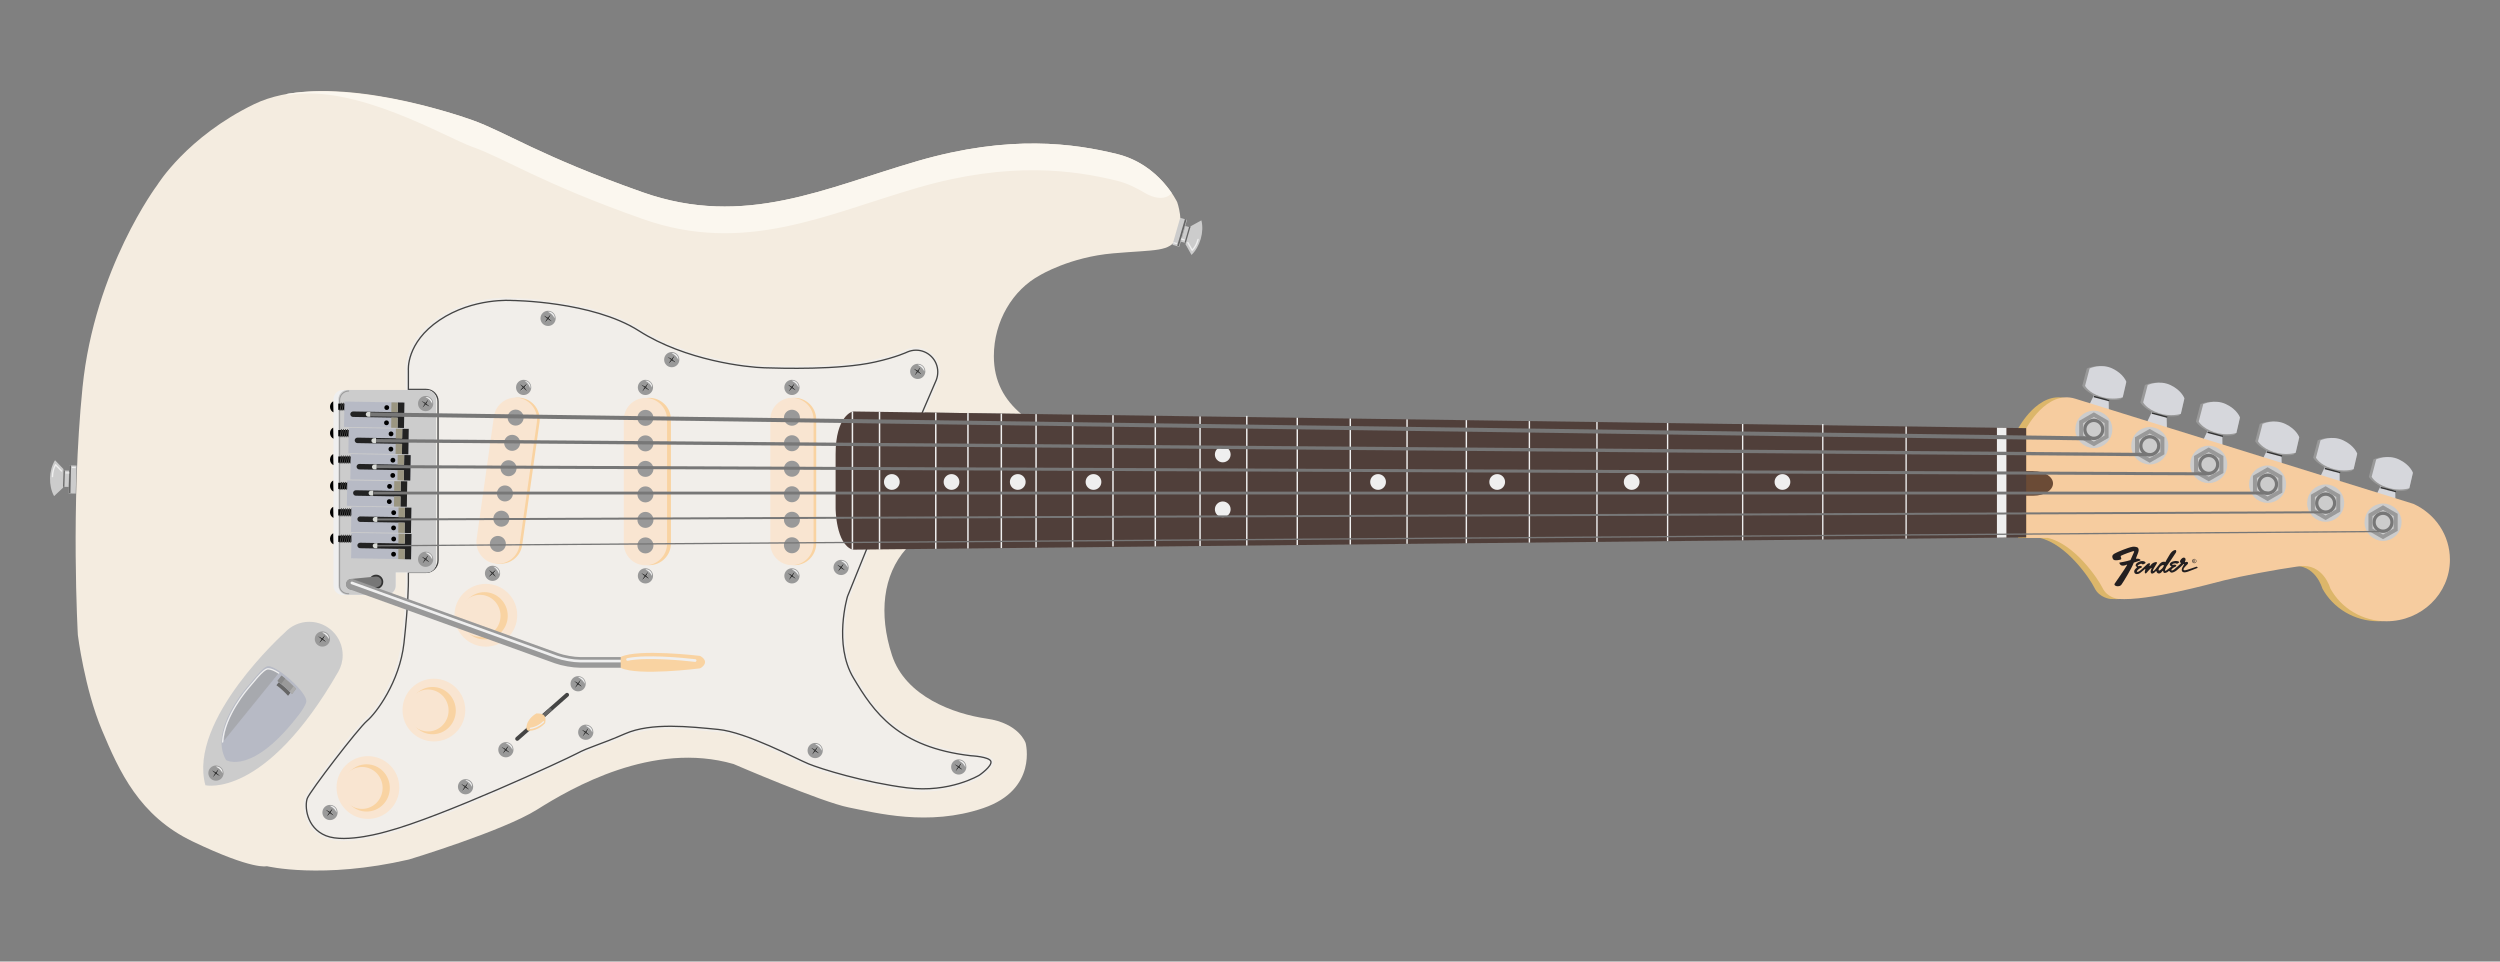 <?xml version="1.0" encoding="utf-8"?>
<!-- Generator: Adobe Illustrator 18.0.0, SVG Export Plug-In . SVG Version: 6.00 Build 0)  -->
<!DOCTYPE svg PUBLIC "-//W3C//DTD SVG 1.1//EN" "http://www.w3.org/Graphics/SVG/1.1/DTD/svg11.dtd">
<svg version="1.1" xmlns="http://www.w3.org/2000/svg" xmlns:xlink="http://www.w3.org/1999/xlink" x="0px" y="0px"
	 viewBox="0 0 1872 720" enable-background="new 0 0 1872 720" xml:space="preserve">
<rect x="0" y="0" width="1872" height="720" fill="#808080" stroke="none"/>
<g id="Jackson">
</g>
<g id="Strat">
	<g>
		<g>
			<g>
				<polygon fill="#D6D7DC" points="1579.1,308.6 1579,299.8 1579.1,296.3 1568.9,293.1 1567.5,296.8 1563,306.2 				"/>
				<path fill="#999999" d="M1587.8,298.9l1.7-1.4l2.5-10.9c0,0-1.9-5.7-10.4-9.7c-0.1,0-0.2-0.1-0.3-0.1c-0.5-0.3-1.1-0.6-1.7-0.9
					c-8.5-4-17,0-17,0l-3.4,13c0,0,1.5,3,6.4,5.8c1.7,1.2,4,2.4,7.1,3.3C1582.3,300.7,1587.8,298.9,1587.8,298.9z"/>
				<path fill="#D6D7DC" d="M1561.3,288.9l3.4-13c0,0,8.5-4,17,0s10.5,10,10.5,10l-2.7,11.6c0,0-7.5,2.5-16.7-0.6
					C1563.7,293.9,1561.3,288.9,1561.3,288.9z"/>
				<path fill="#999999" d="M1589.5,297.6"/>
				
					<rect x="1572.8" y="291.8" transform="matrix(-0.256 0.967 -0.967 -0.256 2264.308 -1146.781)" fill="#333333" width="1.1" height="11.9"/>
			</g>
			<g>
				<polygon fill="#D6D7DC" points="1622.6,321 1622.4,312.2 1622.6,308.7 1612.4,305.4 1611,309.1 1606.5,318.6 				"/>
				<path fill="#999999" d="M1631.3,311.3l1.7-1.4l2.5-10.9c0,0-1.9-5.7-10.4-9.7c-0.1,0-0.2-0.1-0.3-0.1c-0.5-0.3-1.1-0.6-1.7-0.9
					c-8.5-4-17,0-17,0l-3.4,13c0,0,1.5,3,6.4,5.8c1.7,1.2,4,2.4,7.1,3.3C1625.8,313,1631.3,311.3,1631.3,311.3z"/>
				<path fill="#D6D7DC" d="M1604.8,301.3l3.4-13c0,0,8.5-4,17,0s10.5,10,10.5,10l-2.7,11.6c0,0-7.5,2.5-16.7-0.6
					C1607.2,306.2,1604.8,301.3,1604.8,301.3z"/>
				<path fill="#999999" d="M1633,309.9"/>
				
					<rect x="1616.3" y="304.2" transform="matrix(-0.256 0.967 -0.967 -0.256 2330.88 -1173.296)" fill="#333333" width="1.1" height="11.9"/>
			</g>
			<g>
				<polygon fill="#D6D7DC" points="1664.2,335.3 1664.1,326.5 1664.2,323 1654.1,319.7 1652.6,323.5 1648.2,332.9 				"/>
				<path fill="#999999" d="M1672.9,325.6l1.7-1.4l2.5-10.9c0,0-1.9-5.7-10.4-9.7c-0.1,0-0.2-0.1-0.3-0.1c-0.5-0.3-1.1-0.6-1.7-0.9
					c-8.5-4-17,0-17,0l-3.4,13c0,0,1.5,3,6.4,5.8c1.7,1.2,4,2.4,7.1,3.3C1667.5,327.3,1672.9,325.6,1672.9,325.6z"/>
				<path fill="#D6D7DC" d="M1646.4,315.6l3.4-13c0,0,8.5-4,17,0s10.5,10,10.5,10l-2.7,11.6c0,0-7.5,2.5-16.7-0.6
					C1648.8,320.5,1646.4,315.6,1646.4,315.6z"/>
				<path fill="#999999" d="M1674.7,324.3"/>
				
					<rect x="1658" y="318.5" transform="matrix(-0.256 0.967 -0.967 -0.256 2397.084 -1195.599)" fill="#333333" width="1.1" height="11.9"/>
			</g>
			<g>
				<polygon fill="#D6D7DC" points="1708.6,350.1 1708.4,341.3 1708.6,337.8 1698.4,334.5 1697,338.2 1692.5,347.6 				"/>
				<path fill="#999999" d="M1717.3,340.4l1.7-1.4l2.5-10.9c0,0-1.9-5.7-10.4-9.7c-0.1,0-0.2-0.1-0.3-0.1c-0.5-0.3-1.1-0.6-1.7-0.9
					c-8.5-4-17,0-17,0l-3.4,13c0,0,1.5,3,6.4,5.8c1.7,1.2,4,2.4,7.1,3.3C1711.8,342.1,1717.3,340.4,1717.3,340.4z"/>
				<path fill="#D6D7DC" d="M1690.8,330.4l3.4-13c0,0,8.5-4,17,0s10.5,10,10.5,10L1719,339c0,0-7.5,2.5-16.7-0.6
					C1693.2,335.3,1690.8,330.4,1690.8,330.4z"/>
				<path fill="#999999" d="M1719,339"/>
				
					<rect x="1702.3" y="333.3" transform="matrix(-0.256 0.967 -0.967 -0.256 2467.03 -1219.889)" fill="#333333" width="1.1" height="11.9"/>
			</g>
			<g>
				<polygon fill="#D6D7DC" points="1752,362.4 1751.9,353.6 1752,350.1 1741.9,346.9 1740.4,350.6 1736,360 				"/>
				<path fill="#999999" d="M1760.7,352.7l1.7-1.4l2.5-10.9c0,0-1.9-5.7-10.4-9.7c-0.1,0-0.2-0.1-0.3-0.1c-0.5-0.3-1.1-0.6-1.7-0.9
					c-8.5-4-17,0-17,0l-3.4,13c0,0,1.5,3,6.4,5.8c1.7,1.2,4,2.4,7.1,3.3C1755.3,354.5,1760.7,352.7,1760.7,352.7z"/>
				<path fill="#D6D7DC" d="M1734.2,342.7l3.4-13c0,0,8.5-4,17,0s10.5,10,10.5,10l-2.7,11.6c0,0-7.5,2.5-16.7-0.6
					C1736.6,347.7,1734.2,342.7,1734.2,342.7z"/>
				<path fill="#999999" d="M1762.5,351.4"/>
				
					<rect x="1745.8" y="345.6" transform="matrix(-0.256 0.967 -0.967 -0.256 2533.603 -1246.403)" fill="#333333" width="1.1" height="11.9"/>
			</g>
			<g>
				<polygon fill="#D6D7DC" points="1793.7,376.7 1793.6,368 1793.7,364.4 1783.6,361.2 1782.1,364.9 1777.7,374.3 				"/>
				<path fill="#999999" d="M1802.4,367l1.7-1.4l2.5-10.9c0,0-1.9-5.7-10.4-9.7c-0.1,0-0.2-0.1-0.3-0.1c-0.5-0.3-1.1-0.6-1.7-0.9
					c-8.5-4-17,0-17,0l-3.4,13c0,0,1.5,3,6.4,5.8c1.7,1.2,4,2.4,7.1,3.3C1797,368.8,1802.4,367,1802.4,367z"/>
				<path fill="#D6D7DC" d="M1775.9,357l3.4-13c0,0,8.5-4,17,0s10.5,10,10.5,10l-2.7,11.6c0,0-7.5,2.5-16.7-0.6
					C1778.3,362,1775.9,357,1775.9,357z"/>
				<path fill="#999999" d="M1804.2,365.7"/>
				
					<rect x="1787.4" y="359.9" transform="matrix(-0.256 0.967 -0.967 -0.256 2599.806 -1268.706)" fill="#333333" width="1.1" height="11.9"/>
			</g>
			<g>
				<path fill="#F4ECE0" d="M678.5,308.7V411c-17.3,19.4-20.7,48.6-10.6,79.6c10.1,31,46.4,44,70.9,47.5s29.2,18.3,29.2,18.3
					s9.3,34.7-31.7,48.7s-80.5,3.5-100.8-0.5c-20.3-4-86.2-32.5-86.2-32.5c-60.5-17.5-121.5,18-147.1,34.1
					c-25.6,16.1-96,37.4-96,37.4c-64.9,15-106.4,5-106.4,5s-10,3.3-55.5-18.5c-40-19.1-55-52.5-68-83.5s-18-71.1-18-71.1
					S52.8,379,61.8,290s56-151.5,56-151.5s22-36,72.5-60.5s139.5,3.5,163.5,12s51,27,127.5,54s137-3.5,206.1-23.5
					s116.9-13,148.9-5.2s45.2,36.1,45.2,36.1s5.6,15.6,0,26.5s-15.6,9-48,11.8c-32.4,2.8-54.6,16.3-54.6,16.3
					c-20.6,11-34.7,34.6-34.7,60.7c0,19,8,32.7,20.4,43.2"/>
				<path fill="#FBF7EF" d="M856.8,144.2c-5.9-3.5-12.5-6.9-20.5-8.9c-32-7.8-79.9-14.8-148.9,5.2S557.8,191,481.3,164
					s-103.5-45.5-127.5-54c-20.3-7.2-87-47.3-137.6-38.9c0,0-4.1-0.4,0-1c50.8-7.6,117.4,12.7,137.6,19.9c24,8.5,51,27,127.5,54
					s137-3.5,206.1-23.5s116.9-13,148.9-5.2c22,5.3,35.1,20.4,41.1,29.3C877.4,144.6,871.5,152.9,856.8,144.2z"/>
			</g>
			<g>
				<path fill="#F1EEEA" d="M257.3,628.7c-5.6,0-10.2-0.7-13.7-2.1c-15.6-6.2-16.7-23.5-14.6-29.3c2.2-5.8,38.3-52.8,45-58.4
					c7.2-6.1,24.1-29.1,27.3-57.7c3.3-28.9,3.3-45.4,3.3-45.6v-8.2h14.2c4.4,0,8-3.6,8-8v-119c0-4.4-3.6-8-8-8h-14.2v-15.2
					c-0.1-0.8-1.8-21.4,23.8-38.5c20.1-13.5,42.5-14.9,51.2-14.9c2.4,0,3.7,0.1,3.8,0.1c0,0,0,0,0,0c0.3,0,15.4,0.1,34.4,3
					c17.8,2.6,42.8,8.2,61,19.9c33.6,21.4,78.9,27.1,93.5,27.5l1.2,0c4.7,0.1,12.5,0.3,21.8,0.3c25.6,0,45.6-1.6,59.5-4.7
					c16-3.6,24.2-7.5,24.3-7.5c2.2-0.9,4.4-1.4,6.8-1.4c9.5,0,17.3,7.8,17.3,17.3c0,2.2-0.4,4.4-1.2,6.4l-13.8,32L635.4,447
					c-0.1,0.3-10.3,35.6,4.5,60.2c16.7,28,34.9,51.6,87.3,57.7c3.4,0.2,14.8,1,15.8,5.1c1,4.1-7.3,10.1-9,11.3
					c-0.2,0.1-17.4,10.4-42.8,10.4c-4,0-8.1-0.3-12.2-0.8c-31.1-3.9-63.4-13.6-73.8-17.9c-2-0.8-5.2-2.3-9.3-4.3
					c-14.6-6.9-41.7-19.9-58.1-21.4l-3.2-0.3c-10-1-21.3-2.1-32.5-2.1c-14.1,0-25.1,1.8-33.6,5.5c-9.3,4.1-15.8,6.5-21,8.4
					c-5.9,2.2-10.2,3.8-15.4,6.6c-7.3,3.9-100.3,47.3-142.1,58.3C289.8,623.6,272.3,628.7,257.3,628.7
					C257.3,628.7,257.3,628.7,257.3,628.7z"/>
				<path fill="#F1EEEA" d="M379.6,224.9c2.4,0,3.7,0.1,3.7,0.1s60,0.3,95,22.7c35,22.3,81.3,27.3,94,27.7c4.5,0.1,12.9,0.4,23,0.4
					c18.3,0,42.4-0.8,59.7-4.7c16.3-3.7,24.5-7.6,24.5-7.6c1.9-0.8,4.1-1.3,6.3-1.3c9,0,16.3,7.3,16.3,16.3c0,2.1-0.4,4.2-1.1,6
					l-13.8,32l-52.7,130.1c0,0-10.6,35.8,4.5,61.1c15.2,25.3,33.3,51.8,88,58.2c0,0,14,0.7,14.9,4.3s-8.6,10.2-8.6,10.2
					s-16.8,10.3-42.3,10.3c-3.8,0-7.8-0.2-12-0.8c-32.1-4.1-64.3-14-73.6-17.9c-9.3-3.8-46.6-23.8-67.7-25.8
					c-10.6-1-23.3-2.4-35.8-2.4c-12.2,0-24.2,1.3-34,5.6c-19.7,8.6-26.5,9.7-36.5,15c-8.7,4.7-101.1,47.5-141.9,58.2
					c0,0-17.4,5.2-32.4,5.2c-4.9,0-9.6-0.6-13.3-2c-15-6-16-22.7-14-28c2-5.3,38-52.3,44.7-58c6.7-5.7,24.3-29,27.7-58.3
					c3.3-29.3,3.3-45.7,3.3-45.7v-7.2h13.2c5,0,9-4.1,9-9v-119c0-5-4-9-9-9h-13.2v-14.2c0,0-2-20.7,23.3-37.7
					C348.8,226.4,371,224.9,379.6,224.9 M379.6,222.9C379.6,222.9,379.6,222.9,379.6,222.9c-8.8,0-31.4,1.5-51.7,15.1
					c-25.4,17-24.4,37.6-24.2,39.4v14.1v2h2h13.2c3.9,0,7,3.1,7,7v119c0,3.9-3.1,7-7,7h-13.2h-2v2v7.2c0,0.2,0,16.6-3.3,45.4
					c-3.3,28.8-20.9,51.9-27,57c-6.7,5.7-43,53-45.2,58.8c-2.3,6.1-1.1,24.1,15.1,30.6c3.6,1.5,8.4,2.2,14.1,2.2
					c15,0,31.9-4.9,32.9-5.2c41.9-11.1,135-54.5,142.3-58.4c5.2-2.8,9.4-4.3,15.3-6.5c5.2-1.9,11.7-4.3,21-8.4
					c8.3-3.6,19.2-5.4,33.2-5.4c11.1,0,22.4,1.1,32.4,2.1l3.2,0.3c16.3,1.6,43.3,14.4,57.8,21.4c4.1,1.9,7.3,3.5,9.3,4.3
					c10.5,4.3,42.9,14.1,74.1,18c4.1,0.5,8.2,0.8,12.3,0.8c25.8,0,42.6-10.1,43.3-10.6l0,0l0,0c3.2-2.2,10.5-7.8,9.4-12.3
					c-0.6-2.4-3.5-4-9.4-5c-3.5-0.6-6.8-0.8-7.3-0.8c-24.3-2.8-43.2-9.9-57.8-21.5c-13-10.4-21.3-23.3-28.7-35.7
					c-14.2-23.7-4.9-57.5-4.4-59.4l52.7-130l13.8-32l0,0l0,0c0.9-2.2,1.3-4.4,1.3-6.8c0-10.1-8.2-18.3-18.3-18.3
					c-2.5,0-4.9,0.5-7.1,1.4l0,0l0,0c-0.1,0-8.2,3.9-24.1,7.5c-13.8,3.1-33.7,4.7-59.2,4.7c-9.2,0-17.1-0.2-21.7-0.3l-1.2,0
					c-14.5-0.4-59.6-6-93-27.4c-10.1-6.5-29-15.2-61.4-20c-18.6-2.8-33.4-3-34.6-3C383,223,381.7,222.9,379.6,222.9L379.6,222.9
					L379.6,222.9z"/>
			</g>
			<path fill="#CCCCCC" d="M253.3,503c2.1-3.7,3.3-7.9,3.3-12.4c0-13.8-11.2-25-25-25c-7.2,0-13.8,3.1-18.3,8
				c0,0-72.9,65.4-59.5,114.4C153.9,588,198.5,598.5,253.3,503z"/>
			<path fill="#B7BAC5" d="M224.6,534.1c1.3-1.7,4.8-6.8,4.8-9.1c0-7-21.5-26.2-28.6-26.2c-3.7,0-12.5,12.1-14.9,14.6
				c0,0-29.9,33-16.6,55.8C169.3,569.2,189.2,581.1,224.6,534.1z"/>
			<path opacity="0.5" fill="#999999" d="M208.7,504c-3.2-2.1-6-3.2-8-3.2c-3.7,0-12.5,12.1-14.9,14.6c0,0-17,19.6-18.1,39.2"/>
			<path fill="none" stroke="#EFEFEF" stroke-linecap="round" stroke-linejoin="round" stroke-miterlimit="10" d="M208.7,504
				c-3.2-2.1-6-3.2-8-3.2c-3.7,0-12.5,12.1-14.9,14.6c0,0-18,20.6-19.1,40.2"/>
			<g>
				<circle fill="#999999" cx="315.3" cy="439.4" r="5.7"/>
				<g>
					<path fill="#EFEFEF" d="M315.2,434.5c0,0,0.5-0.1,1.3,0c0.4,0.1,0.8,0.2,1.2,0.4c0.2,0.1,0.4,0.2,0.6,0.4
						c0.2,0.2,0.4,0.3,0.6,0.5c0.4,0.4,0.7,0.8,0.9,1.2c0.2,0.4,0.4,0.9,0.4,1.2c0.1,0.8,0,1.3,0,1.3s-0.2-0.5-0.6-1.1
						c-0.3-0.6-0.9-1.3-1.5-1.9c-0.1-0.1-0.3-0.3-0.5-0.4c-0.2-0.1-0.3-0.3-0.5-0.4c-0.3-0.2-0.7-0.4-1-0.6
						C315.6,434.7,315.2,434.5,315.2,434.5z"/>
				</g>
				<g>
					<g>
						<path fill="#EFEFEF" d="M318.5,441.6c0,0-0.5-0.1-1.1-0.4c-0.7-0.3-1.5-0.8-2.2-1.3c-0.8-0.6-1.5-1.2-2-1.7
							c-0.5-0.5-0.8-0.9-0.8-0.9s0.5,0.1,1.1,0.4c0.7,0.3,1.5,0.8,2.2,1.3c0.8,0.6,1.5,1.2,2,1.7
							C318.2,441.2,318.5,441.6,318.5,441.6z"/>
					</g>
					<g>
						<path fill="#EFEFEF" d="M313.2,442.5c0,0,0.1-0.5,0.4-1.1c0.3-0.7,0.8-1.5,1.3-2.2c0.6-0.8,1.2-1.5,1.7-2
							c0.5-0.5,0.9-0.8,0.9-0.8s-0.1,0.5-0.4,1.1c-0.3,0.7-0.8,1.5-1.3,2.2c-0.6,0.8-1.2,1.5-1.7,2
							C313.6,442.2,313.2,442.5,313.2,442.5z"/>
					</g>
				</g>
				<g>
					<g>
						<path fill="#333333" d="M318.3,441.6c0,0-0.5-0.1-1.1-0.4c-0.7-0.3-1.5-0.8-2.2-1.3c-0.8-0.6-1.5-1.2-2-1.7
							c-0.5-0.5-0.8-0.9-0.8-0.9s0.5,0.1,1.1,0.4c0.7,0.3,1.5,0.8,2.2,1.3c0.8,0.6,1.5,1.2,2,1.7
							C318.1,441.2,318.3,441.6,318.3,441.6z"/>
					</g>
					<g>
						<path fill="#333333" d="M313.1,442.5c0,0,0.1-0.5,0.4-1.1c0.3-0.7,0.8-1.5,1.3-2.2c0.6-0.8,1.2-1.5,1.7-2
							c0.5-0.5,0.9-0.8,0.9-0.8s-0.1,0.5-0.4,1.1c-0.3,0.7-0.8,1.5-1.3,2.2c-0.6,0.8-1.2,1.5-1.7,2
							C313.5,442.2,313.1,442.5,313.1,442.5z"/>
					</g>
				</g>
			</g>
			<g>
				<circle fill="#999999" cx="317.5" cy="270" r="5.7"/>
				<g>
					<path fill="#EFEFEF" d="M317.4,265c0,0,0.5-0.1,1.3,0c0.4,0.1,0.8,0.2,1.2,0.4c0.2,0.1,0.4,0.2,0.6,0.4
						c0.2,0.2,0.4,0.3,0.6,0.5c0.4,0.4,0.7,0.8,0.9,1.2c0.2,0.4,0.4,0.9,0.4,1.2c0.1,0.8,0,1.3,0,1.3s-0.2-0.5-0.6-1.1
						c-0.3-0.6-0.9-1.3-1.5-1.9c-0.1-0.1-0.3-0.3-0.5-0.4c-0.2-0.1-0.3-0.3-0.5-0.4c-0.3-0.2-0.7-0.4-1-0.6
						C317.8,265.2,317.4,265,317.4,265z"/>
				</g>
				<g>
					<g>
						<path fill="#EFEFEF" d="M320.7,272.2c0,0-0.5-0.1-1.1-0.4c-0.7-0.3-1.5-0.8-2.2-1.3c-0.8-0.6-1.5-1.2-2-1.7
							c-0.5-0.5-0.8-0.9-0.8-0.9s0.5,0.1,1.1,0.4c0.7,0.3,1.5,0.8,2.2,1.3c0.8,0.6,1.5,1.2,2,1.7
							C320.4,271.7,320.7,272.2,320.7,272.2z"/>
					</g>
					<g>
						<path fill="#EFEFEF" d="M315.4,273c0,0,0.1-0.5,0.4-1.1c0.3-0.7,0.8-1.5,1.3-2.2c0.6-0.8,1.2-1.5,1.7-2
							c0.5-0.5,0.9-0.8,0.9-0.8s-0.1,0.5-0.4,1.1c-0.3,0.7-0.8,1.5-1.3,2.2c-0.6,0.8-1.2,1.5-1.7,2C315.8,272.7,315.4,273,315.4,273
							z"/>
					</g>
				</g>
				<g>
					<g>
						<path fill="#333333" d="M320.5,272.2c0,0-0.5-0.1-1.1-0.4c-0.7-0.3-1.5-0.8-2.2-1.3c-0.8-0.6-1.5-1.2-2-1.7
							c-0.5-0.5-0.8-0.9-0.8-0.9s0.5,0.1,1.1,0.4c0.7,0.3,1.5,0.8,2.2,1.3c0.8,0.6,1.5,1.2,2,1.7
							C320.3,271.7,320.5,272.2,320.5,272.2z"/>
					</g>
					<g>
						<path fill="#333333" d="M315.3,273c0,0,0.1-0.5,0.4-1.1c0.3-0.7,0.8-1.5,1.3-2.2c0.6-0.8,1.2-1.5,1.7-2
							c0.5-0.5,0.9-0.8,0.9-0.8s-0.1,0.5-0.4,1.1c-0.3,0.7-0.8,1.5-1.3,2.2c-0.6,0.8-1.2,1.5-1.7,2C315.7,272.7,315.3,273,315.3,273
							z"/>
					</g>
				</g>
			</g>
			<g>
				<path fill="#DCB66A" d="M1547.8,298.5l253.4,78.8c16.2,7.4,27.3,23.3,27.3,41.8c0,25.5-21.3,46.1-47.5,46.1
					c-18.2,0-34-9.9-42-24.5c0,0-5.3-19.2-23.3-16.7s-44,7.5-56,10.5s-56.5,15.5-79.5,14c0,0-8.2-0.8-11.8-8.2s-21.2-33-41-37.5
					l-16.2,0.1v-82.1C1511.3,320.8,1526.3,291.9,1547.8,298.5z"/>
				<path fill="#F6CC9F" d="M1553.8,298.5l253.4,78.8c16.2,7.4,27.3,23.3,27.3,41.8c0,25.5-21.3,46.1-47.5,46.1
					c-18.2,0-34-9.9-42-24.5c0,0-5.3-19.2-23.3-16.7s-44,7.5-56,10.5s-56.5,15.5-79.5,14c0,0-8.2-0.8-11.8-8.2s-21.2-33-41-37.5
					l-16.2,0v-82C1517.3,320.8,1532.3,291.9,1553.8,298.5z"/>
			</g>
			<path fill="#F1EEEA" stroke="#444444" stroke-miterlimit="10" d="M289.7,622.6c40.8-10.8,133.2-53.6,141.9-58.2
				c10-5.3,16.8-6.4,36.5-15c19.7-8.6,48.7-5.2,69.7-3.2c21,2,58.4,22,67.7,25.8c9.3,3.8,41.4,13.8,73.6,17.9
				c32.1,4.1,54.3-9.5,54.3-9.5s9.5-6.6,8.6-10.2s-14.9-4.3-14.9-4.3c-54.8-6.3-72.9-32.8-88-58.2c-15.2-25.3-4.5-61.1-4.5-61.1
				l52.7-130.1l13.8-32c0.7-1.9,1.1-3.9,1.1-6c0-9-7.3-16.3-16.3-16.3c-2.2,0-4.4,0.5-6.3,1.3c0,0-8.2,4-24.5,7.6
				c-26.9,6-70,4.7-82.7,4.3c-12.7-0.3-59-5.3-94-27.7c-35-22.3-95-22.7-95-22.7s-29-2.3-54.3,14.7c-25.3,17-23.3,37.7-23.3,37.7
				v14.2h13.2c5,0,9,4,9,9v119c0,4.9-4,9-9,9h-13.2v7.2c0,0,0,16.3-3.3,45.7c-3.3,29.3-21,52.7-27.7,58.3
				c-6.7,5.7-42.7,52.7-44.7,58c-2,5.3-1,22,14,28S289.7,622.6,289.7,622.6z"/>
			<g>
				<path fill="#F9D3A2" d="M578.8,407v-92.9c0-8.9,7.3-16.2,16.2-16.2l0,0c8.9,0,16.2,7.3,16.2,16.2V407c0,8.9-7.3,16.2-16.2,16.2
					l0,0C586.1,423.2,578.8,415.9,578.8,407z"/>
				<path fill="#F9E5D1" d="M576.8,407v-92.9c0-8.9,7.3-16.2,16.2-16.2h0c8.9,0,16.2,7.3,16.2,16.2V407c0,8.9-7.3,16.2-16.2,16.2h0
					C584.1,423.2,576.8,415.9,576.8,407z"/>
				<g>
					<circle fill="#999999" cx="593" cy="312.8" r="6"/>
					<circle fill="#999999" cx="593" cy="331.9" r="6"/>
					<circle fill="#999999" cx="593" cy="351" r="6"/>
					<circle fill="#999999" cx="593" cy="389.2" r="6"/>
					<circle fill="#999999" cx="593" cy="408.3" r="6"/>
					<circle fill="#999999" cx="593" cy="370.1" r="6"/>
				</g>
			</g>
			<path fill="#6B4B36" d="M1522.6,352.8c8.1,0,14.7,4.1,14.7,9.2c0,5.1-6.6,9.2-14.7,9.2h-9.2v-18.5H1522.6z"/>
			<g>
				<path fill="#F9D3A2" d="M470,407v-92.9c0-8.9,7.3-16.2,16.2-16.2h0c8.9,0,16.2,7.3,16.2,16.2V407c0,8.9-7.3,16.2-16.2,16.2h0
					C477.3,423.2,470,415.9,470,407z"/>
				<path fill="#F9E5D1" d="M467.1,407.1v-92.9c0-8.9,7.3-16.2,16.2-16.2h0c8.9,0,16.2,7.3,16.2,16.2v92.9c0,8.9-7.3,16.2-16.2,16.2
					h0C474.4,423.3,467.1,416,467.1,407.1z"/>
				<g>
					<circle fill="#999999" cx="483.3" cy="312.9" r="6"/>
					<circle fill="#999999" cx="483.3" cy="332" r="6"/>
					<circle fill="#999999" cx="483.3" cy="351.1" r="6"/>
					<circle fill="#999999" cx="483.3" cy="389.3" r="6"/>
					<circle fill="#999999" cx="483.3" cy="408.4" r="6"/>
					<circle fill="#999999" cx="483.3" cy="370.2" r="6"/>
				</g>
			</g>
			<g>
				<path fill="#F9D3A2" d="M358.9,403.7l13-92c1.2-8.8,9.5-15,18.3-13.8h0c8.8,1.2,15,9.5,13.8,18.3l-13,92
					c-1.2,8.8-9.5,15-18.3,13.8l0,0C363.9,420.8,357.7,412.6,358.9,403.7z"/>
				<path fill="#F9E5D1" d="M356.9,403.7l13-92c1.2-8.8,9.5-15,18.3-13.8h0c8.8,1.2,15,9.5,13.8,18.3l-13,92
					c-1.2,8.8-9.5,15-18.3,13.8l0,0C361.9,420.8,355.7,412.6,356.9,403.7z"/>
				<g>
					<circle fill="#999999" cx="386.1" cy="312.7" r="6"/>
					<circle fill="#999999" cx="383.5" cy="331.6" r="6"/>
					<circle fill="#999999" cx="380.8" cy="350.6" r="6"/>
					<circle fill="#999999" cx="375.4" cy="388.4" r="6"/>
					<circle fill="#999999" cx="372.8" cy="407.3" r="6"/>
					<circle fill="#999999" cx="378.1" cy="369.5" r="6"/>
				</g>
			</g>
			<g>
				
					<ellipse transform="matrix(2.538754e-03 1 -1 2.538754e-03 1885.368 -1247.207)" fill="#777777" stroke="#CCCCCC" stroke-width="5.985" stroke-miterlimit="10" cx="1567.9" cy="321.5" rx="11" ry="10.9"/>
				<polygon fill="none" stroke="#999999" stroke-width="2.993" stroke-miterlimit="10" points="1558.4,316 1567.9,310.5 
					1577.4,316 1577.4,327 1567.9,332.4 1558.4,327 				"/>
				
					<ellipse transform="matrix(2.538754e-03 1 -1 2.538754e-03 1885.368 -1247.207)" fill="#CCCCCC" cx="1567.9" cy="321.5" rx="5.5" ry="5.5"/>
			</g>
			<g>
				
					<ellipse transform="matrix(2.538754e-03 1 -1 2.538754e-03 1939.464 -1276.76)" fill="#777777" stroke="#CCCCCC" stroke-width="5.985" stroke-miterlimit="10" cx="1609.7" cy="333.8" rx="11" ry="10.9"/>
				<polygon fill="none" stroke="#999999" stroke-width="2.993" stroke-miterlimit="10" points="1600.2,328.3 1609.7,322.9 
					1619.2,328.3 1619.2,339.3 1609.7,344.8 1600.2,339.3 				"/>
				
					<ellipse transform="matrix(2.538754e-03 1 -1 2.538754e-03 1939.464 -1276.76)" fill="#CCCCCC" cx="1609.7" cy="333.8" rx="5.5" ry="5.5"/>
			</g>
			<g>
				
					<ellipse transform="matrix(2.538754e-03 1 -1 2.538754e-03 1997.499 -1307.023)" fill="#777777" stroke="#CCCCCC" stroke-width="5.985" stroke-miterlimit="10" cx="1653.9" cy="347.8" rx="11" ry="10.9"/>
				<polygon fill="none" stroke="#999999" stroke-width="2.993" stroke-miterlimit="10" points="1644.4,342.3 1653.9,336.8 
					1663.4,342.3 1663.4,353.3 1653.9,358.7 1644.4,353.3 				"/>
				
					<ellipse transform="matrix(2.538754e-03 1 -1 2.538754e-03 1997.499 -1307.023)" fill="#CCCCCC" cx="1653.9" cy="347.8" rx="5.5" ry="5.5"/>
			</g>
			<g>
				
					<ellipse transform="matrix(2.538754e-03 1 -1 2.538754e-03 2056.262 -1336.352)" fill="#777777" stroke="#CCCCCC" stroke-width="5.985" stroke-miterlimit="10" cx="1698" cy="362.6" rx="11" ry="10.9"/>
				<polygon fill="none" stroke="#999999" stroke-width="2.993" stroke-miterlimit="10" points="1688.5,357.1 1698,351.6 
					1707.5,357.1 1707.5,368 1698,373.5 1688.5,368 				"/>
				
					<ellipse transform="matrix(2.538754e-03 1 -1 2.538754e-03 2056.262 -1336.352)" fill="#CCCCCC" cx="1698" cy="362.6" rx="5.5" ry="5.5"/>
			</g>
			<g>
				
					<ellipse transform="matrix(2.538754e-03 1 -1 2.538754e-03 2113.739 -1365.626)" fill="#777777" stroke="#CCCCCC" stroke-width="5.985" stroke-miterlimit="10" cx="1741.4" cy="376.7" rx="11" ry="10.9"/>
				<polygon fill="none" stroke="#999999" stroke-width="2.993" stroke-miterlimit="10" points="1731.9,371.3 1741.4,365.8 
					1750.9,371.3 1750.9,382.2 1741.4,387.7 1731.9,382.2 				"/>
				
					<ellipse transform="matrix(2.538754e-03 1 -1 2.538754e-03 2113.739 -1365.626)" fill="#CCCCCC" cx="1741.4" cy="376.7" rx="5.5" ry="5.5"/>
			</g>
			<g>
				
					<ellipse transform="matrix(2.538754e-03 1 -1 2.538754e-03 2170.993 -1394.349)" fill="#777777" stroke="#CCCCCC" stroke-width="5.985" stroke-miterlimit="10" cx="1784.4" cy="391.1" rx="11" ry="10.9"/>
				<polygon fill="none" stroke="#999999" stroke-width="2.993" stroke-miterlimit="10" points="1775,385.6 1784.4,380.1 
					1793.9,385.6 1793.9,396.6 1784.4,402 1775,396.6 				"/>
				
					<ellipse transform="matrix(2.538754e-03 1 -1 2.538754e-03 2170.993 -1394.349)" fill="#CCCCCC" cx="1784.4" cy="391.1" rx="5.5" ry="5.5"/>
			</g>
			<path fill="#503F3A" d="M638.5,411.6l878.7-9.2v-81.8l-878.7-12.5c0,0-12.8,3-12.8,32s0,40.5,0,40.5S625.8,407.6,638.5,411.6z"/>
			<polygon fill="#EFEFEF" points="1495.3,402.6 1495.3,320.3 1502.4,320.4 1502.4,402.5 			"/>
			
				<line fill="none" stroke="#EFEFEF" stroke-width="1.014" stroke-miterlimit="10" x1="1427.3" y1="319.4" x2="1427.3" y2="403.3"/>
			<line fill="none" stroke="#EFEFEF" stroke-width="1.029" stroke-miterlimit="10" x1="1364.9" y1="317.5" x2="1364.9" y2="404"/>
			
				<line fill="none" stroke="#EFEFEF" stroke-width="1.033" stroke-miterlimit="10" x1="1304.9" y1="317.5" x2="1304.9" y2="404.6"/>
			
				<line fill="none" stroke="#EFEFEF" stroke-width="1.04" stroke-miterlimit="10" x1="1248.7" y1="316.8" x2="1248.7" y2="405.2"/>
			<line fill="none" stroke="#EFEFEF" stroke-width="1.048" stroke-miterlimit="10" x1="1195.8" y1="316" x2="1195.8" y2="405.8"/>
			
				<line fill="none" stroke="#EFEFEF" stroke-width="1.055" stroke-miterlimit="10" x1="1145.2" y1="315.3" x2="1145.2" y2="406.3"/>
			<line fill="none" stroke="#EFEFEF" stroke-width="1.062" stroke-miterlimit="10" x1="1098" y1="314.6" x2="1098" y2="406.8"/>
			<line fill="none" stroke="#EFEFEF" stroke-width="1.068" stroke-miterlimit="10" x1="1053.6" y1="314" x2="1053.6" y2="407.2"/>
			
				<line fill="none" stroke="#EFEFEF" stroke-width="1.074" stroke-miterlimit="10" x1="1011.1" y1="313.4" x2="1011.1" y2="407.7"/>
			<line fill="none" stroke="#EFEFEF" stroke-width="1.08" stroke-miterlimit="10" x1="971.4" y1="312.8" x2="971.4" y2="408.1"/>
			<line fill="none" stroke="#EFEFEF" stroke-width="1.09" stroke-miterlimit="10" x1="933.6" y1="311.4" x2="933.6" y2="408.5"/>
			<line fill="none" stroke="#EFEFEF" stroke-width="1.09" stroke-miterlimit="10" x1="898.6" y1="311.8" x2="898.6" y2="408.9"/>
			<line fill="none" stroke="#EFEFEF" stroke-width="1.095" stroke-miterlimit="10" x1="865.1" y1="311.3" x2="865.1" y2="409.2"/>
			<line fill="none" stroke="#EFEFEF" stroke-width="1.097" stroke-miterlimit="10" x1="833.4" y1="310.9" x2="833.4" y2="409.2"/>
			<line fill="none" stroke="#EFEFEF" stroke-width="1.103" stroke-miterlimit="10" x1="803.2" y1="310.4" x2="803.2" y2="409.9"/>
			<line fill="none" stroke="#EFEFEF" stroke-width="1.105" stroke-miterlimit="10" x1="775.8" y1="310.1" x2="775.8" y2="409.9"/>
			<line fill="none" stroke="#EFEFEF" stroke-width="1.11" stroke-miterlimit="10" x1="749.8" y1="309.7" x2="749.8" y2="410.4"/>
			<line fill="none" stroke="#EFEFEF" stroke-width="1.114" stroke-miterlimit="10" x1="724.8" y1="309.3" x2="724.8" y2="410.7"/>
			<line fill="none" stroke="#EFEFEF" stroke-width="1.117" stroke-miterlimit="10" x1="700.7" y1="309" x2="700.7" y2="411"/>
			<line fill="none" stroke="#EFEFEF" stroke-width="1.124" stroke-miterlimit="10" x1="658.6" y1="308.4" x2="658.6" y2="411.6"/>
			<line fill="none" stroke="#EFEFEF" stroke-width="1.125" stroke-miterlimit="10" x1="638.3" y1="308.1" x2="638.3" y2="411.6"/>
			<circle fill="#EFEFEF" cx="667.8" cy="360.9" r="5.9"/>
			<circle fill="#EFEFEF" cx="712.5" cy="360.9" r="5.9"/>
			<circle fill="#EFEFEF" cx="762.1" cy="360.9" r="5.9"/>
			<circle fill="#EFEFEF" cx="818.8" cy="360.9" r="5.9"/>
			<circle fill="#EFEFEF" cx="1031.9" cy="360.9" r="5.9"/>
			<circle fill="#EFEFEF" cx="1121.1" cy="360.9" r="5.9"/>
			<circle fill="#EFEFEF" cx="1221.8" cy="360.9" r="5.9"/>
			<circle fill="#EFEFEF" cx="1334.7" cy="360.9" r="5.9"/>
			<g>
				<circle fill="#EFEFEF" cx="915.6" cy="340.3" r="5.9"/>
				<circle fill="#EFEFEF" cx="915.6" cy="381.4" r="5.9"/>
			</g>
			<g>
				<circle fill="#F9E5D1" cx="363.8" cy="460.7" r="23.5"/>
				<g>
					<path fill="#F9D3A2" d="M362.8,477.7c-9,0-16.4-7.5-16.4-16.7s7.3-16.7,16.4-16.7s16.4,7.5,16.4,16.7S371.8,477.7,362.8,477.7z
						"/>
					<path fill="#F9D3A2" d="M362.8,445.4c8.5,0,15.4,7,15.4,15.7s-6.9,15.7-15.4,15.7s-15.4-7-15.4-15.7S354.3,445.4,362.8,445.4
						 M362.8,443.4c-9.6,0-17.4,7.9-17.4,17.7s7.8,17.7,17.4,17.7s17.4-7.9,17.4-17.7S372.3,443.4,362.8,443.4L362.8,443.4z"/>
				</g>
				<ellipse fill="#F9E5D1" cx="359.4" cy="461.1" rx="15.4" ry="15.7"/>
			</g>
			
				<line fill="none" stroke="#444444" stroke-width="3" stroke-linecap="round" stroke-miterlimit="10" x1="424.6" y1="520.3" x2="387.3" y2="553.2"/>
			<g>
				<circle fill="#999999" cx="432.9" cy="512" r="5.7"/>
				<g>
					<path fill="#EFEFEF" d="M432.8,507c0,0,0.5-0.1,1.3,0c0.4,0.1,0.8,0.2,1.2,0.4c0.2,0.1,0.4,0.2,0.6,0.4
						c0.2,0.2,0.4,0.3,0.6,0.5c0.4,0.4,0.7,0.8,0.9,1.2c0.2,0.4,0.4,0.9,0.4,1.2c0.1,0.8,0,1.3,0,1.3s-0.2-0.5-0.6-1.1
						c-0.3-0.6-0.9-1.3-1.5-1.9c-0.1-0.1-0.3-0.3-0.5-0.4c-0.2-0.1-0.3-0.3-0.5-0.4c-0.3-0.2-0.7-0.4-1-0.6
						C433.3,507.2,432.8,507,432.8,507z"/>
				</g>
				<g>
					<g>
						<path fill="#EFEFEF" d="M436.1,514.2c0,0-0.5-0.1-1.1-0.4c-0.7-0.3-1.5-0.8-2.2-1.3c-0.8-0.6-1.5-1.2-2-1.7
							c-0.5-0.5-0.8-0.9-0.8-0.9s0.5,0.1,1.1,0.4c0.7,0.3,1.5,0.8,2.2,1.3c0.8,0.6,1.5,1.2,2,1.7
							C435.9,513.8,436.1,514.2,436.1,514.2z"/>
					</g>
					<g>
						<path fill="#EFEFEF" d="M430.9,515.1c0,0,0.1-0.5,0.4-1.1c0.3-0.7,0.8-1.5,1.3-2.2c0.6-0.8,1.2-1.5,1.7-2
							c0.5-0.5,0.9-0.8,0.9-0.8s-0.1,0.5-0.4,1.1c-0.3,0.7-0.8,1.5-1.3,2.2c-0.6,0.8-1.2,1.5-1.7,2
							C431.3,514.8,430.9,515.1,430.9,515.1z"/>
					</g>
				</g>
				<g>
					<g>
						<path fill="#333333" d="M436,514.2c0,0-0.5-0.1-1.1-0.4c-0.7-0.3-1.5-0.8-2.2-1.3c-0.8-0.6-1.5-1.2-2-1.7
							c-0.5-0.5-0.8-0.9-0.8-0.9s0.5,0.1,1.1,0.4c0.7,0.3,1.5,0.8,2.2,1.3c0.8,0.6,1.5,1.2,2,1.7C435.7,513.8,436,514.2,436,514.2z"
							/>
					</g>
					<g>
						<path fill="#333333" d="M430.7,515.1c0,0,0.1-0.5,0.4-1.1c0.3-0.7,0.8-1.5,1.3-2.2c0.6-0.8,1.2-1.5,1.7-2
							c0.5-0.5,0.9-0.8,0.9-0.8s-0.1,0.5-0.4,1.1c-0.3,0.7-0.8,1.5-1.3,2.2c-0.6,0.8-1.2,1.5-1.7,2
							C431.1,514.8,430.7,515.1,430.7,515.1z"/>
					</g>
				</g>
			</g>
			<g>
				<circle fill="#999999" cx="378.8" cy="561.4" r="5.7"/>
				<g>
					<path fill="#EFEFEF" d="M378.7,556.4c0,0,0.5-0.1,1.3,0c0.4,0.1,0.8,0.2,1.2,0.4c0.2,0.1,0.4,0.2,0.6,0.4
						c0.2,0.2,0.4,0.3,0.6,0.5c0.4,0.4,0.7,0.8,0.9,1.2c0.2,0.4,0.4,0.9,0.4,1.2c0.1,0.8,0,1.3,0,1.3s-0.2-0.5-0.6-1.1
						c-0.3-0.6-0.9-1.3-1.5-1.9c-0.1-0.1-0.3-0.3-0.5-0.4c-0.2-0.1-0.3-0.3-0.5-0.4c-0.3-0.2-0.7-0.4-1-0.6
						C379.1,556.6,378.7,556.4,378.7,556.4z"/>
				</g>
				<g>
					<g>
						<path fill="#EFEFEF" d="M382,563.6c0,0-0.5-0.1-1.1-0.4c-0.7-0.3-1.5-0.8-2.2-1.3c-0.8-0.6-1.5-1.2-2-1.7
							c-0.5-0.5-0.8-0.9-0.8-0.9s0.5,0.1,1.1,0.4c0.7,0.3,1.5,0.8,2.2,1.3c0.8,0.6,1.5,1.2,2,1.7C381.7,563.2,382,563.6,382,563.6z"
							/>
					</g>
					<g>
						<path fill="#EFEFEF" d="M376.7,564.4c0,0,0.1-0.5,0.4-1.1c0.3-0.7,0.8-1.5,1.3-2.2c0.6-0.8,1.2-1.5,1.7-2
							c0.5-0.5,0.9-0.8,0.9-0.8s-0.1,0.5-0.4,1.1c-0.3,0.7-0.8,1.5-1.3,2.2c-0.6,0.8-1.2,1.5-1.7,2
							C377.1,564.2,376.7,564.4,376.7,564.4z"/>
					</g>
				</g>
				<g>
					<g>
						<path fill="#333333" d="M381.8,563.6c0,0-0.5-0.1-1.1-0.4c-0.7-0.3-1.5-0.8-2.2-1.3c-0.8-0.6-1.5-1.2-2-1.7
							c-0.5-0.5-0.8-0.9-0.8-0.9s0.5,0.1,1.1,0.4c0.7,0.3,1.5,0.8,2.2,1.3c0.8,0.6,1.5,1.2,2,1.7
							C381.6,563.2,381.8,563.6,381.8,563.6z"/>
					</g>
					<g>
						<path fill="#333333" d="M376.6,564.4c0,0,0.1-0.5,0.4-1.1c0.3-0.7,0.8-1.5,1.3-2.2c0.6-0.8,1.2-1.5,1.7-2
							c0.5-0.5,0.9-0.8,0.9-0.8s-0.1,0.5-0.4,1.1c-0.3,0.7-0.8,1.5-1.3,2.2c-0.6,0.8-1.2,1.5-1.7,2
							C377,564.2,376.6,564.4,376.6,564.4z"/>
					</g>
				</g>
			</g>
			<g>
				<circle fill="#999999" cx="438.6" cy="548.3" r="5.7"/>
				<g>
					<path fill="#EFEFEF" d="M438.5,543.4c0,0,0.5-0.1,1.3,0c0.4,0.1,0.8,0.2,1.2,0.4c0.2,0.1,0.4,0.2,0.6,0.4
						c0.2,0.2,0.4,0.3,0.6,0.5c0.4,0.4,0.7,0.8,0.9,1.2c0.2,0.4,0.4,0.9,0.4,1.2c0.1,0.8,0,1.3,0,1.3s-0.2-0.5-0.6-1.1
						c-0.3-0.6-0.9-1.3-1.5-1.9c-0.1-0.1-0.3-0.3-0.5-0.4c-0.2-0.1-0.3-0.3-0.5-0.4c-0.3-0.2-0.7-0.4-1-0.6
						C439,543.6,438.5,543.4,438.5,543.4z"/>
				</g>
				<g>
					<g>
						<path fill="#EFEFEF" d="M441.8,550.6c0,0-0.5-0.1-1.1-0.4c-0.7-0.3-1.5-0.8-2.2-1.3c-0.8-0.6-1.5-1.2-2-1.7
							c-0.5-0.5-0.8-0.9-0.8-0.9s0.5,0.1,1.1,0.4c0.7,0.3,1.5,0.8,2.2,1.3c0.8,0.6,1.5,1.2,2,1.7
							C441.6,550.1,441.8,550.6,441.8,550.6z"/>
					</g>
					<g>
						<path fill="#EFEFEF" d="M436.6,551.4c0,0,0.1-0.5,0.4-1.1c0.3-0.7,0.8-1.5,1.3-2.2c0.6-0.8,1.2-1.5,1.7-2
							c0.5-0.5,0.9-0.8,0.9-0.8s-0.1,0.5-0.4,1.1c-0.3,0.7-0.8,1.5-1.3,2.2c-0.6,0.8-1.2,1.5-1.7,2
							C437,551.1,436.6,551.4,436.6,551.4z"/>
					</g>
				</g>
				<g>
					<g>
						<path fill="#333333" d="M441.7,550.6c0,0-0.5-0.1-1.1-0.4c-0.7-0.3-1.5-0.8-2.2-1.3c-0.8-0.6-1.5-1.2-2-1.7
							c-0.5-0.5-0.8-0.9-0.8-0.9s0.5,0.1,1.1,0.4c0.7,0.3,1.5,0.8,2.2,1.3c0.8,0.6,1.5,1.2,2,1.7
							C441.4,550.1,441.7,550.6,441.7,550.6z"/>
					</g>
					<g>
						<path fill="#333333" d="M436.4,551.4c0,0,0.1-0.5,0.4-1.1c0.3-0.7,0.8-1.5,1.3-2.2c0.6-0.8,1.2-1.5,1.7-2
							c0.5-0.5,0.9-0.8,0.9-0.8s-0.1,0.5-0.4,1.1c-0.3,0.7-0.8,1.5-1.3,2.2c-0.6,0.8-1.2,1.5-1.7,2
							C436.8,551.1,436.4,551.4,436.4,551.4z"/>
					</g>
				</g>
			</g>
			<g>
				<circle fill="#999999" cx="348.6" cy="589.1" r="5.7"/>
				<g>
					<path fill="#EFEFEF" d="M348.4,584.2c0,0,0.5-0.1,1.3,0c0.4,0.1,0.8,0.2,1.2,0.4c0.2,0.1,0.4,0.2,0.6,0.4
						c0.2,0.2,0.4,0.3,0.6,0.5c0.4,0.4,0.7,0.8,0.9,1.2c0.2,0.4,0.4,0.9,0.4,1.2c0.1,0.8,0,1.3,0,1.3s-0.2-0.5-0.6-1.1
						c-0.3-0.6-0.9-1.3-1.5-1.9c-0.1-0.1-0.3-0.3-0.5-0.4c-0.2-0.1-0.3-0.3-0.5-0.4c-0.3-0.2-0.7-0.4-1-0.6
						C348.9,584.4,348.4,584.2,348.4,584.2z"/>
				</g>
				<g>
					<g>
						<path fill="#EFEFEF" d="M351.8,591.3c0,0-0.5-0.1-1.1-0.4c-0.7-0.3-1.5-0.8-2.2-1.3c-0.8-0.6-1.5-1.2-2-1.7
							c-0.5-0.5-0.8-0.9-0.8-0.9s0.5,0.1,1.1,0.4c0.7,0.3,1.5,0.8,2.2,1.3c0.8,0.6,1.5,1.2,2,1.7
							C351.5,590.9,351.8,591.3,351.8,591.3z"/>
					</g>
					<g>
						<path fill="#EFEFEF" d="M346.5,592.2c0,0,0.1-0.5,0.4-1.1c0.3-0.7,0.8-1.5,1.3-2.2c0.6-0.8,1.2-1.5,1.7-2
							c0.5-0.5,0.9-0.8,0.9-0.8s-0.1,0.5-0.4,1.1c-0.3,0.7-0.8,1.5-1.3,2.2c-0.6,0.8-1.2,1.5-1.7,2
							C346.9,591.9,346.5,592.2,346.5,592.2z"/>
					</g>
				</g>
				<g>
					<g>
						<path fill="#333333" d="M351.6,591.3c0,0-0.5-0.1-1.1-0.4c-0.7-0.3-1.5-0.8-2.2-1.3c-0.8-0.6-1.5-1.2-2-1.7
							c-0.5-0.5-0.8-0.9-0.8-0.9s0.5,0.1,1.1,0.4c0.7,0.3,1.5,0.8,2.2,1.3c0.8,0.6,1.5,1.2,2,1.7
							C351.3,590.9,351.6,591.3,351.6,591.3z"/>
					</g>
					<g>
						<path fill="#333333" d="M346.3,592.2c0,0,0.1-0.5,0.4-1.1c0.3-0.7,0.8-1.5,1.3-2.2c0.6-0.8,1.2-1.5,1.7-2
							c0.5-0.5,0.9-0.8,0.9-0.8s-0.1,0.5-0.4,1.1c-0.3,0.7-0.8,1.5-1.3,2.2c-0.6,0.8-1.2,1.5-1.7,2
							C346.8,591.9,346.3,592.2,346.3,592.2z"/>
					</g>
				</g>
			</g>
			<g>
				<circle fill="#999999" cx="247.1" cy="608.4" r="5.7"/>
				<g>
					<path fill="#EFEFEF" d="M247,603.4c0,0,0.5-0.1,1.3,0c0.4,0.1,0.8,0.2,1.2,0.4c0.2,0.1,0.4,0.2,0.6,0.4
						c0.2,0.2,0.4,0.3,0.6,0.5c0.4,0.4,0.7,0.8,0.9,1.2c0.2,0.4,0.4,0.9,0.4,1.2c0.1,0.8,0,1.3,0,1.3s-0.2-0.5-0.6-1.1
						c-0.3-0.6-0.9-1.3-1.5-1.9c-0.1-0.1-0.3-0.3-0.5-0.4c-0.2-0.1-0.3-0.3-0.5-0.4c-0.3-0.2-0.7-0.4-1-0.6
						C247.4,603.6,247,603.4,247,603.4z"/>
				</g>
				<g>
					<g>
						<path fill="#EFEFEF" d="M250.3,610.6c0,0-0.5-0.1-1.1-0.4c-0.7-0.3-1.5-0.8-2.2-1.3c-0.8-0.6-1.5-1.2-2-1.7
							c-0.5-0.5-0.8-0.9-0.8-0.9s0.5,0.1,1.1,0.4c0.7,0.3,1.5,0.8,2.2,1.3c0.8,0.6,1.5,1.2,2,1.7C250,610.1,250.3,610.6,250.3,610.6
							z"/>
					</g>
					<g>
						<path fill="#EFEFEF" d="M245,611.4c0,0,0.1-0.5,0.4-1.1c0.3-0.7,0.8-1.5,1.3-2.2c0.6-0.8,1.2-1.5,1.7-2
							c0.5-0.5,0.9-0.8,0.9-0.8s-0.1,0.5-0.4,1.1c-0.3,0.7-0.8,1.5-1.3,2.2c-0.6,0.8-1.2,1.5-1.7,2C245.4,611.1,245,611.4,245,611.4
							z"/>
					</g>
				</g>
				<g>
					<g>
						<path fill="#333333" d="M250.1,610.6c0,0-0.5-0.1-1.1-0.4c-0.7-0.3-1.5-0.8-2.2-1.3c-0.8-0.6-1.5-1.2-2-1.7
							c-0.5-0.5-0.8-0.9-0.8-0.9s0.5,0.1,1.1,0.4c0.7,0.3,1.5,0.8,2.2,1.3c0.8,0.6,1.5,1.2,2,1.7
							C249.9,610.1,250.1,610.6,250.1,610.6z"/>
					</g>
					<g>
						<path fill="#333333" d="M244.9,611.4c0,0,0.1-0.5,0.4-1.1c0.3-0.7,0.8-1.5,1.3-2.2c0.6-0.8,1.2-1.5,1.7-2
							c0.5-0.5,0.9-0.8,0.9-0.8s-0.1,0.5-0.4,1.1c-0.3,0.7-0.8,1.5-1.3,2.2c-0.6,0.8-1.2,1.5-1.7,2
							C245.3,611.1,244.9,611.4,244.9,611.4z"/>
					</g>
				</g>
			</g>
			<g>
				<circle fill="#999999" cx="161.7" cy="578.9" r="5.7"/>
				<g>
					<path fill="#EFEFEF" d="M161.6,574c0,0,0.5-0.1,1.3,0c0.4,0.1,0.8,0.2,1.2,0.4c0.2,0.1,0.4,0.2,0.6,0.4
						c0.2,0.2,0.4,0.3,0.6,0.5c0.4,0.4,0.7,0.8,0.9,1.2c0.2,0.4,0.4,0.9,0.4,1.2c0.1,0.8,0,1.3,0,1.3s-0.2-0.5-0.6-1.1
						c-0.3-0.6-0.9-1.3-1.5-1.9c-0.1-0.1-0.3-0.3-0.5-0.4c-0.2-0.1-0.3-0.3-0.5-0.4c-0.3-0.2-0.7-0.4-1-0.6
						C162.1,574.1,161.6,574,161.6,574z"/>
				</g>
				<g>
					<g>
						<path fill="#EFEFEF" d="M164.9,581.1c0,0-0.5-0.1-1.1-0.4c-0.7-0.3-1.5-0.8-2.2-1.3c-0.8-0.6-1.5-1.2-2-1.7
							c-0.5-0.5-0.8-0.9-0.8-0.9s0.5,0.1,1.1,0.4c0.7,0.3,1.5,0.8,2.2,1.3c0.8,0.6,1.5,1.2,2,1.7
							C164.6,580.7,164.9,581.1,164.9,581.1z"/>
					</g>
					<g>
						<path fill="#EFEFEF" d="M159.6,582c0,0,0.1-0.5,0.4-1.1c0.3-0.7,0.8-1.5,1.3-2.2c0.6-0.8,1.2-1.5,1.7-2
							c0.5-0.5,0.9-0.8,0.9-0.8s-0.1,0.5-0.4,1.1c-0.3,0.7-0.8,1.5-1.3,2.2c-0.6,0.8-1.2,1.5-1.7,2C160,581.7,159.6,582,159.6,582z"
							/>
					</g>
				</g>
				<g>
					<g>
						<path fill="#333333" d="M164.8,581.1c0,0-0.5-0.1-1.1-0.4c-0.7-0.3-1.5-0.8-2.2-1.3c-0.8-0.6-1.5-1.2-2-1.7
							c-0.5-0.5-0.8-0.9-0.8-0.9s0.5,0.1,1.1,0.4c0.7,0.3,1.5,0.8,2.2,1.3c0.8,0.6,1.5,1.2,2,1.7
							C164.5,580.7,164.8,581.1,164.8,581.1z"/>
					</g>
					<g>
						<path fill="#333333" d="M159.5,582c0,0,0.1-0.5,0.4-1.1c0.3-0.7,0.8-1.5,1.3-2.2c0.6-0.8,1.2-1.5,1.7-2
							c0.5-0.5,0.9-0.8,0.9-0.8s-0.1,0.5-0.4,1.1c-0.3,0.7-0.8,1.5-1.3,2.2c-0.6,0.8-1.2,1.5-1.7,2C159.9,581.7,159.5,582,159.5,582
							z"/>
					</g>
				</g>
			</g>
			<g>
				<circle fill="#999999" cx="241.4" cy="478.5" r="5.7"/>
				<g>
					<path fill="#EFEFEF" d="M241.2,473.6c0,0,0.5-0.1,1.3,0c0.4,0.1,0.8,0.2,1.2,0.4c0.2,0.1,0.4,0.2,0.6,0.4
						c0.2,0.2,0.4,0.3,0.6,0.5c0.4,0.4,0.7,0.8,0.9,1.2c0.2,0.4,0.4,0.9,0.4,1.2c0.1,0.8,0,1.3,0,1.3s-0.2-0.5-0.6-1.1
						c-0.3-0.6-0.9-1.3-1.5-1.9c-0.1-0.1-0.3-0.3-0.5-0.4c-0.2-0.1-0.3-0.3-0.5-0.4c-0.3-0.2-0.7-0.4-1-0.6
						C241.7,473.8,241.2,473.6,241.2,473.6z"/>
				</g>
				<g>
					<g>
						<path fill="#EFEFEF" d="M244.6,480.7c0,0-0.5-0.1-1.1-0.4c-0.7-0.3-1.5-0.8-2.2-1.3c-0.8-0.6-1.5-1.2-2-1.7
							c-0.5-0.5-0.8-0.9-0.8-0.9s0.5,0.1,1.1,0.4c0.7,0.3,1.5,0.8,2.2,1.3c0.8,0.6,1.5,1.2,2,1.7
							C244.3,480.3,244.6,480.7,244.6,480.7z"/>
					</g>
					<g>
						<path fill="#EFEFEF" d="M239.3,481.6c0,0,0.1-0.5,0.4-1.1c0.3-0.7,0.8-1.5,1.3-2.2c0.6-0.8,1.2-1.5,1.7-2
							c0.5-0.5,0.9-0.8,0.9-0.8s-0.1,0.5-0.4,1.1c-0.3,0.7-0.8,1.5-1.3,2.2c-0.6,0.8-1.2,1.5-1.7,2
							C239.7,481.3,239.3,481.6,239.3,481.6z"/>
					</g>
				</g>
				<g>
					<g>
						<path fill="#333333" d="M244.4,480.7c0,0-0.5-0.1-1.1-0.4c-0.7-0.3-1.5-0.8-2.2-1.3c-0.8-0.6-1.5-1.2-2-1.7
							c-0.5-0.5-0.8-0.9-0.8-0.9s0.5,0.1,1.1,0.4c0.7,0.3,1.5,0.8,2.2,1.3c0.8,0.6,1.5,1.2,2,1.7
							C244.1,480.3,244.4,480.7,244.4,480.7z"/>
					</g>
					<g>
						<path fill="#333333" d="M239.2,481.6c0,0,0.1-0.5,0.4-1.1c0.3-0.7,0.8-1.5,1.3-2.2c0.6-0.8,1.2-1.5,1.7-2
							c0.5-0.5,0.9-0.8,0.9-0.8s-0.1,0.5-0.4,1.1c-0.3,0.7-0.8,1.5-1.3,2.2c-0.6,0.8-1.2,1.5-1.7,2
							C239.6,481.3,239.2,481.6,239.2,481.6z"/>
					</g>
				</g>
			</g>
			<g>
				<circle fill="#999999" cx="410.4" cy="238.4" r="5.7"/>
				<g>
					<path fill="#EFEFEF" d="M410.3,233.4c0,0,0.5-0.1,1.3,0c0.4,0.1,0.8,0.2,1.2,0.4c0.2,0.1,0.4,0.2,0.6,0.4
						c0.2,0.2,0.4,0.3,0.6,0.5c0.4,0.4,0.7,0.8,0.9,1.2c0.2,0.4,0.4,0.9,0.4,1.2c0.1,0.8,0,1.3,0,1.3s-0.2-0.5-0.6-1.1
						c-0.3-0.6-0.9-1.3-1.5-1.9c-0.1-0.1-0.3-0.3-0.5-0.4c-0.2-0.1-0.3-0.3-0.5-0.4c-0.3-0.2-0.7-0.4-1-0.6
						C410.7,233.6,410.3,233.4,410.3,233.4z"/>
				</g>
				<g>
					<g>
						<path fill="#EFEFEF" d="M413.6,240.6c0,0-0.5-0.1-1.1-0.4c-0.7-0.3-1.5-0.8-2.2-1.3c-0.8-0.6-1.5-1.2-2-1.7
							c-0.5-0.5-0.8-0.9-0.8-0.9s0.5,0.1,1.1,0.4c0.7,0.3,1.5,0.8,2.2,1.3c0.8,0.6,1.5,1.2,2,1.7
							C413.3,240.2,413.6,240.6,413.6,240.6z"/>
					</g>
					<g>
						<path fill="#EFEFEF" d="M408.3,241.4c0,0,0.1-0.5,0.4-1.1c0.3-0.7,0.8-1.5,1.3-2.2c0.6-0.8,1.2-1.5,1.7-2
							c0.5-0.5,0.9-0.8,0.9-0.8s-0.1,0.5-0.4,1.1c-0.3,0.7-0.8,1.5-1.3,2.2c-0.6,0.8-1.2,1.5-1.7,2
							C408.7,241.2,408.3,241.4,408.3,241.4z"/>
					</g>
				</g>
				<g>
					<g>
						<path fill="#333333" d="M413.4,240.6c0,0-0.5-0.1-1.1-0.4c-0.7-0.3-1.5-0.8-2.2-1.3c-0.8-0.6-1.5-1.2-2-1.7
							c-0.5-0.5-0.8-0.9-0.8-0.9s0.5,0.1,1.1,0.4c0.7,0.3,1.5,0.8,2.2,1.3c0.8,0.6,1.5,1.2,2,1.7
							C413.2,240.2,413.4,240.6,413.4,240.6z"/>
					</g>
					<g>
						<path fill="#333333" d="M408.2,241.4c0,0,0.1-0.5,0.4-1.1c0.3-0.7,0.8-1.5,1.3-2.2c0.6-0.8,1.2-1.5,1.7-2
							c0.5-0.5,0.9-0.8,0.9-0.8s-0.1,0.5-0.4,1.1c-0.3,0.7-0.8,1.5-1.3,2.2c-0.6,0.8-1.2,1.5-1.7,2
							C408.6,241.2,408.2,241.4,408.2,241.4z"/>
					</g>
				</g>
			</g>
			<g>
				<circle fill="#999999" cx="503" cy="269.3" r="5.7"/>
				<g>
					<path fill="#EFEFEF" d="M502.9,264.4c0,0,0.5-0.1,1.3,0c0.4,0.1,0.8,0.2,1.2,0.4c0.2,0.1,0.4,0.2,0.6,0.4
						c0.2,0.2,0.4,0.3,0.6,0.5c0.4,0.4,0.7,0.8,0.9,1.2c0.2,0.4,0.4,0.9,0.4,1.2c0.1,0.8,0,1.3,0,1.3s-0.2-0.5-0.6-1.1
						c-0.3-0.6-0.9-1.3-1.5-1.9c-0.1-0.1-0.3-0.3-0.5-0.4c-0.2-0.1-0.3-0.3-0.5-0.4c-0.3-0.2-0.7-0.4-1-0.6
						C503.4,264.6,502.9,264.4,502.9,264.4z"/>
				</g>
				<g>
					<g>
						<path fill="#EFEFEF" d="M506.2,271.5c0,0-0.5-0.1-1.1-0.4c-0.7-0.3-1.5-0.8-2.2-1.3c-0.8-0.6-1.5-1.2-2-1.7
							c-0.5-0.5-0.8-0.9-0.8-0.9s0.5,0.1,1.1,0.4c0.7,0.3,1.5,0.8,2.2,1.3c0.8,0.6,1.5,1.2,2,1.7
							C505.9,271.1,506.2,271.5,506.2,271.5z"/>
					</g>
					<g>
						<path fill="#EFEFEF" d="M500.9,272.4c0,0,0.1-0.5,0.4-1.1c0.3-0.7,0.8-1.5,1.3-2.2c0.6-0.8,1.2-1.5,1.7-2
							c0.5-0.5,0.9-0.8,0.9-0.8s-0.1,0.5-0.4,1.1c-0.3,0.7-0.8,1.5-1.3,2.2c-0.6,0.8-1.2,1.5-1.7,2
							C501.4,272.1,500.9,272.4,500.9,272.4z"/>
					</g>
				</g>
				<g>
					<g>
						<path fill="#333333" d="M506.1,271.5c0,0-0.5-0.1-1.1-0.4c-0.7-0.3-1.5-0.8-2.2-1.3c-0.8-0.6-1.5-1.2-2-1.7
							c-0.5-0.5-0.8-0.9-0.8-0.9s0.5,0.1,1.1,0.4c0.7,0.3,1.5,0.8,2.2,1.3c0.8,0.6,1.5,1.2,2,1.7
							C505.8,271.1,506.1,271.5,506.1,271.5z"/>
					</g>
					<g>
						<path fill="#333333" d="M500.8,272.4c0,0,0.1-0.5,0.4-1.1c0.3-0.7,0.8-1.5,1.3-2.2c0.6-0.8,1.2-1.5,1.7-2
							c0.5-0.5,0.9-0.8,0.9-0.8s-0.1,0.5-0.4,1.1c-0.3,0.7-0.8,1.5-1.3,2.2c-0.6,0.8-1.2,1.5-1.7,2
							C501.2,272.1,500.8,272.4,500.8,272.4z"/>
					</g>
				</g>
			</g>
			<g>
				<circle fill="#999999" cx="629.8" cy="424.9" r="5.7"/>
				<g>
					<path fill="#EFEFEF" d="M629.7,420c0,0,0.5-0.1,1.3,0c0.4,0.1,0.8,0.2,1.2,0.4c0.2,0.1,0.4,0.2,0.6,0.4
						c0.2,0.2,0.4,0.3,0.6,0.5c0.4,0.4,0.7,0.8,0.9,1.2c0.2,0.4,0.4,0.9,0.4,1.2c0.1,0.8,0,1.3,0,1.3s-0.2-0.5-0.6-1.1
						c-0.3-0.6-0.9-1.3-1.5-1.9c-0.1-0.1-0.3-0.3-0.5-0.4c-0.2-0.1-0.3-0.3-0.5-0.4c-0.3-0.2-0.7-0.4-1-0.6
						C630.2,420.2,629.7,420,629.7,420z"/>
				</g>
				<g>
					<g>
						<path fill="#EFEFEF" d="M633,427.1c0,0-0.5-0.1-1.1-0.4c-0.7-0.3-1.5-0.8-2.2-1.3c-0.8-0.6-1.5-1.2-2-1.7
							c-0.5-0.5-0.8-0.9-0.8-0.9s0.5,0.1,1.1,0.4c0.7,0.3,1.5,0.8,2.2,1.3c0.8,0.6,1.5,1.2,2,1.7C632.7,426.7,633,427.1,633,427.1z"
							/>
					</g>
					<g>
						<path fill="#EFEFEF" d="M627.7,428c0,0,0.1-0.5,0.4-1.1c0.3-0.7,0.8-1.5,1.3-2.2c0.6-0.8,1.2-1.5,1.7-2
							c0.5-0.5,0.9-0.8,0.9-0.8s-0.1,0.5-0.4,1.1c-0.3,0.7-0.8,1.5-1.3,2.2c-0.6,0.8-1.2,1.5-1.7,2C628.1,427.7,627.7,428,627.7,428
							z"/>
					</g>
				</g>
				<g>
					<g>
						<path fill="#333333" d="M632.9,427.1c0,0-0.5-0.1-1.1-0.4c-0.7-0.3-1.5-0.8-2.2-1.3c-0.8-0.6-1.5-1.2-2-1.7
							c-0.5-0.5-0.8-0.9-0.8-0.9s0.5,0.1,1.1,0.4c0.7,0.3,1.5,0.8,2.2,1.3c0.8,0.6,1.5,1.2,2,1.7
							C632.6,426.7,632.9,427.1,632.9,427.1z"/>
					</g>
					<g>
						<path fill="#333333" d="M627.6,428c0,0,0.1-0.5,0.4-1.1c0.3-0.7,0.8-1.5,1.3-2.2c0.6-0.8,1.2-1.5,1.7-2
							c0.5-0.5,0.9-0.8,0.9-0.8s-0.1,0.5-0.4,1.1c-0.3,0.7-0.8,1.5-1.3,2.2c-0.6,0.8-1.2,1.5-1.7,2C628,427.7,627.6,428,627.6,428z"
							/>
					</g>
				</g>
			</g>
			<g>
				<circle fill="#999999" cx="717.9" cy="574.3" r="5.7"/>
				<g>
					<path fill="#EFEFEF" d="M717.8,569.4c0,0,0.5-0.1,1.3,0c0.4,0.1,0.8,0.2,1.2,0.4c0.2,0.1,0.4,0.2,0.6,0.4
						c0.2,0.2,0.4,0.3,0.6,0.5c0.4,0.4,0.7,0.8,0.9,1.2c0.2,0.4,0.4,0.9,0.4,1.2c0.1,0.8,0,1.3,0,1.3s-0.2-0.5-0.6-1.1
						c-0.3-0.6-0.9-1.3-1.5-1.9c-0.1-0.1-0.3-0.3-0.5-0.4c-0.2-0.1-0.3-0.3-0.5-0.4c-0.3-0.2-0.7-0.4-1-0.6
						C718.3,569.6,717.8,569.4,717.8,569.4z"/>
				</g>
				<g>
					<g>
						<path fill="#EFEFEF" d="M721.2,576.5c0,0-0.5-0.1-1.1-0.4c-0.7-0.3-1.5-0.8-2.2-1.3c-0.8-0.6-1.5-1.2-2-1.7
							c-0.5-0.5-0.8-0.9-0.8-0.9s0.5,0.1,1.1,0.4c0.7,0.3,1.5,0.8,2.2,1.3c0.8,0.6,1.5,1.2,2,1.7
							C720.9,576.1,721.2,576.5,721.2,576.5z"/>
					</g>
					<g>
						<path fill="#EFEFEF" d="M715.9,577.4c0,0,0.1-0.5,0.4-1.1c0.3-0.7,0.8-1.5,1.3-2.2c0.6-0.8,1.2-1.5,1.7-2
							c0.5-0.5,0.9-0.8,0.9-0.8s-0.1,0.5-0.4,1.1c-0.3,0.7-0.8,1.5-1.3,2.2c-0.6,0.8-1.2,1.5-1.7,2
							C716.3,577.1,715.9,577.4,715.9,577.4z"/>
					</g>
				</g>
				<g>
					<g>
						<path fill="#333333" d="M721,576.5c0,0-0.5-0.1-1.1-0.4c-0.7-0.3-1.5-0.8-2.2-1.3c-0.8-0.6-1.5-1.2-2-1.7
							c-0.5-0.5-0.8-0.9-0.8-0.9s0.5,0.1,1.1,0.4c0.7,0.3,1.5,0.8,2.2,1.3c0.8,0.6,1.5,1.2,2,1.7C720.7,576.1,721,576.5,721,576.5z"
							/>
					</g>
					<g>
						<path fill="#333333" d="M715.7,577.4c0,0,0.1-0.5,0.4-1.1c0.3-0.7,0.8-1.5,1.3-2.2c0.6-0.8,1.2-1.5,1.7-2
							c0.5-0.5,0.9-0.8,0.9-0.8s-0.1,0.5-0.4,1.1c-0.3,0.7-0.8,1.5-1.3,2.2c-0.6,0.8-1.2,1.5-1.7,2
							C716.2,577.1,715.7,577.4,715.7,577.4z"/>
					</g>
				</g>
			</g>
			<g>
				<circle fill="#999999" cx="610.4" cy="562" r="5.7"/>
				<g>
					<path fill="#EFEFEF" d="M610.3,557.1c0,0,0.5-0.1,1.3,0c0.4,0.1,0.8,0.2,1.2,0.4c0.2,0.1,0.4,0.2,0.6,0.4
						c0.2,0.2,0.4,0.3,0.6,0.5c0.4,0.4,0.7,0.8,0.9,1.2c0.2,0.4,0.4,0.9,0.4,1.2c0.1,0.8,0,1.3,0,1.3s-0.2-0.5-0.6-1.1
						c-0.3-0.6-0.9-1.3-1.5-1.9c-0.1-0.1-0.3-0.3-0.5-0.4c-0.2-0.1-0.3-0.3-0.5-0.4c-0.3-0.2-0.7-0.4-1-0.6
						C610.8,557.3,610.3,557.1,610.3,557.1z"/>
				</g>
				<g>
					<g>
						<path fill="#EFEFEF" d="M613.6,564.2c0,0-0.5-0.1-1.1-0.4c-0.7-0.3-1.5-0.8-2.2-1.3c-0.8-0.6-1.5-1.2-2-1.7
							c-0.5-0.5-0.8-0.9-0.8-0.9s0.5,0.1,1.1,0.4c0.7,0.3,1.5,0.8,2.2,1.3c0.8,0.6,1.5,1.2,2,1.7
							C613.3,563.8,613.6,564.2,613.6,564.2z"/>
					</g>
					<g>
						<path fill="#EFEFEF" d="M608.4,565.1c0,0,0.1-0.5,0.4-1.1c0.3-0.7,0.8-1.5,1.3-2.2c0.6-0.8,1.2-1.5,1.7-2
							c0.5-0.5,0.9-0.8,0.9-0.8s-0.1,0.5-0.4,1.1c-0.3,0.7-0.8,1.5-1.3,2.2c-0.6,0.8-1.2,1.5-1.7,2
							C608.8,564.8,608.4,565.1,608.4,565.1z"/>
					</g>
				</g>
				<g>
					<g>
						<path fill="#333333" d="M613.5,564.2c0,0-0.5-0.1-1.1-0.4c-0.7-0.3-1.5-0.8-2.2-1.3c-0.8-0.6-1.5-1.2-2-1.7
							c-0.5-0.5-0.8-0.9-0.8-0.9s0.5,0.1,1.1,0.4c0.7,0.3,1.5,0.8,2.2,1.3c0.8,0.6,1.5,1.2,2,1.7
							C613.2,563.8,613.5,564.2,613.5,564.2z"/>
					</g>
					<g>
						<path fill="#333333" d="M608.2,565.1c0,0,0.1-0.5,0.4-1.1c0.3-0.7,0.8-1.5,1.3-2.2c0.6-0.8,1.2-1.5,1.7-2
							c0.5-0.5,0.9-0.8,0.9-0.8s-0.1,0.5-0.4,1.1c-0.3,0.7-0.8,1.5-1.3,2.2c-0.6,0.8-1.2,1.5-1.7,2
							C608.6,564.8,608.2,565.1,608.2,565.1z"/>
					</g>
				</g>
			</g>
			<g>
				<g>
					<circle fill="#999999" cx="593" cy="290.1" r="5.7"/>
					<g>
						<path fill="#EFEFEF" d="M592.9,285.1c0,0,0.5-0.1,1.3,0c0.4,0.1,0.8,0.2,1.2,0.4c0.2,0.1,0.4,0.2,0.6,0.4
							c0.2,0.2,0.4,0.3,0.6,0.5c0.4,0.4,0.7,0.8,0.9,1.2c0.2,0.4,0.4,0.9,0.4,1.2c0.1,0.8,0,1.3,0,1.3s-0.2-0.5-0.6-1.1
							c-0.3-0.6-0.9-1.3-1.5-1.9c-0.1-0.1-0.3-0.3-0.5-0.4c-0.2-0.1-0.3-0.3-0.5-0.4c-0.3-0.2-0.7-0.4-1-0.6
							C593.4,285.3,592.9,285.1,592.9,285.1z"/>
					</g>
					<g>
						<g>
							<path fill="#EFEFEF" d="M596.2,292.3c0,0-0.5-0.1-1.1-0.4c-0.7-0.3-1.5-0.8-2.2-1.3c-0.8-0.6-1.5-1.2-2-1.7
								c-0.5-0.5-0.8-0.9-0.8-0.9s0.5,0.1,1.1,0.4c0.7,0.3,1.5,0.8,2.2,1.3c0.8,0.6,1.5,1.2,2,1.7
								C595.9,291.9,596.2,292.3,596.2,292.3z"/>
						</g>
						<g>
							<path fill="#EFEFEF" d="M590.9,293.1c0,0,0.1-0.5,0.4-1.1c0.3-0.7,0.8-1.5,1.3-2.2c0.6-0.8,1.2-1.5,1.7-2
								c0.5-0.5,0.9-0.8,0.9-0.8s-0.1,0.5-0.4,1.1c-0.3,0.7-0.8,1.5-1.3,2.2c-0.6,0.8-1.2,1.5-1.7,2
								C591.4,292.9,590.9,293.1,590.9,293.1z"/>
						</g>
					</g>
					<g>
						<g>
							<path fill="#333333" d="M596.1,292.3c0,0-0.5-0.1-1.1-0.4c-0.7-0.3-1.5-0.8-2.2-1.3c-0.8-0.6-1.5-1.2-2-1.7
								c-0.5-0.5-0.8-0.9-0.8-0.9s0.5,0.1,1.1,0.4c0.7,0.3,1.5,0.8,2.2,1.3c0.8,0.6,1.5,1.2,2,1.7
								C595.8,291.9,596.1,292.3,596.1,292.3z"/>
						</g>
						<g>
							<path fill="#333333" d="M590.8,293.1c0,0,0.1-0.5,0.4-1.1c0.3-0.7,0.8-1.5,1.3-2.2c0.6-0.8,1.2-1.5,1.7-2
								c0.5-0.5,0.9-0.8,0.9-0.8s-0.1,0.5-0.4,1.1c-0.3,0.7-0.8,1.5-1.3,2.2c-0.6,0.8-1.2,1.5-1.7,2
								C591.2,292.9,590.8,293.1,590.8,293.1z"/>
						</g>
					</g>
				</g>
				<g>
					<circle fill="#999999" cx="593" cy="431.2" r="5.7"/>
					<g>
						<path fill="#EFEFEF" d="M592.9,426.3c0,0,0.5-0.1,1.3,0c0.4,0.1,0.8,0.2,1.2,0.4c0.2,0.1,0.4,0.2,0.6,0.4
							c0.2,0.2,0.4,0.3,0.6,0.5c0.4,0.4,0.7,0.8,0.9,1.2c0.2,0.4,0.4,0.9,0.4,1.2c0.1,0.8,0,1.3,0,1.3s-0.2-0.5-0.6-1.1
							c-0.3-0.6-0.9-1.3-1.5-1.9c-0.1-0.1-0.3-0.3-0.5-0.4c-0.2-0.1-0.3-0.3-0.5-0.4c-0.3-0.2-0.7-0.4-1-0.6
							C593.4,426.5,592.9,426.3,592.9,426.3z"/>
					</g>
					<g>
						<g>
							<path fill="#EFEFEF" d="M596.2,433.4c0,0-0.5-0.1-1.1-0.4c-0.7-0.3-1.5-0.8-2.2-1.3c-0.8-0.6-1.5-1.2-2-1.7
								c-0.5-0.5-0.8-0.9-0.8-0.9s0.5,0.1,1.1,0.4c0.7,0.3,1.5,0.8,2.2,1.3c0.8,0.6,1.5,1.2,2,1.7
								C595.9,433,596.2,433.4,596.2,433.4z"/>
						</g>
						<g>
							<path fill="#EFEFEF" d="M590.9,434.3c0,0,0.1-0.5,0.4-1.1c0.3-0.7,0.8-1.5,1.3-2.2c0.6-0.8,1.2-1.5,1.7-2
								c0.5-0.5,0.9-0.8,0.9-0.8s-0.1,0.5-0.4,1.1c-0.3,0.7-0.8,1.5-1.3,2.2c-0.6,0.8-1.2,1.5-1.7,2
								C591.4,434,590.9,434.3,590.9,434.3z"/>
						</g>
					</g>
					<g>
						<g>
							<path fill="#333333" d="M596.1,433.4c0,0-0.5-0.1-1.1-0.4c-0.7-0.3-1.5-0.8-2.2-1.3c-0.8-0.6-1.5-1.2-2-1.7
								c-0.5-0.5-0.8-0.9-0.8-0.9s0.5,0.1,1.1,0.4c0.7,0.3,1.5,0.8,2.2,1.3c0.8,0.6,1.5,1.2,2,1.7
								C595.8,433,596.1,433.4,596.1,433.4z"/>
						</g>
						<g>
							<path fill="#333333" d="M590.8,434.3c0,0,0.1-0.5,0.4-1.1c0.3-0.7,0.8-1.5,1.3-2.2c0.6-0.8,1.2-1.5,1.7-2
								c0.5-0.5,0.9-0.8,0.9-0.8s-0.1,0.5-0.4,1.1c-0.3,0.7-0.8,1.5-1.3,2.2c-0.6,0.8-1.2,1.5-1.7,2
								C591.2,434,590.8,434.3,590.8,434.3z"/>
						</g>
					</g>
				</g>
			</g>
			<g>
				<g>
					<circle fill="#999999" cx="483.3" cy="290.1" r="5.7"/>
					<g>
						<path fill="#EFEFEF" d="M483.2,285.1c0,0,0.5-0.1,1.3,0c0.4,0.1,0.8,0.2,1.2,0.4c0.2,0.1,0.4,0.2,0.6,0.4
							c0.2,0.2,0.4,0.3,0.6,0.5c0.4,0.4,0.7,0.8,0.9,1.2c0.2,0.4,0.4,0.9,0.4,1.2c0.1,0.8,0,1.3,0,1.3s-0.2-0.5-0.6-1.1
							c-0.3-0.6-0.9-1.3-1.5-1.9c-0.1-0.1-0.3-0.3-0.5-0.4c-0.2-0.1-0.3-0.3-0.5-0.4c-0.3-0.2-0.7-0.4-1-0.6
							C483.7,285.3,483.2,285.1,483.2,285.1z"/>
					</g>
					<g>
						<g>
							<path fill="#EFEFEF" d="M486.6,292.3c0,0-0.5-0.1-1.1-0.4c-0.7-0.3-1.5-0.8-2.2-1.3c-0.8-0.6-1.5-1.2-2-1.7
								c-0.5-0.5-0.8-0.9-0.8-0.9s0.5,0.1,1.1,0.4c0.7,0.3,1.5,0.8,2.2,1.3c0.8,0.6,1.5,1.2,2,1.7
								C486.3,291.9,486.6,292.3,486.6,292.3z"/>
						</g>
						<g>
							<path fill="#EFEFEF" d="M481.3,293.1c0,0,0.1-0.5,0.4-1.1c0.3-0.7,0.8-1.5,1.3-2.2c0.6-0.8,1.2-1.5,1.7-2
								c0.5-0.5,0.9-0.8,0.9-0.8s-0.1,0.5-0.4,1.1c-0.3,0.7-0.8,1.5-1.3,2.2c-0.6,0.8-1.2,1.5-1.7,2
								C481.7,292.9,481.3,293.1,481.3,293.1z"/>
						</g>
					</g>
					<g>
						<g>
							<path fill="#333333" d="M486.4,292.3c0,0-0.5-0.1-1.1-0.4c-0.7-0.3-1.5-0.8-2.2-1.3c-0.8-0.6-1.5-1.2-2-1.7
								c-0.5-0.5-0.8-0.9-0.8-0.9s0.5,0.1,1.1,0.4c0.7,0.3,1.5,0.8,2.2,1.3c0.8,0.6,1.5,1.2,2,1.7
								C486.1,291.9,486.4,292.3,486.4,292.3z"/>
						</g>
						<g>
							<path fill="#333333" d="M481.1,293.1c0,0,0.1-0.5,0.4-1.1c0.3-0.7,0.8-1.5,1.3-2.2c0.6-0.8,1.2-1.5,1.7-2
								c0.5-0.5,0.9-0.8,0.9-0.8s-0.1,0.5-0.4,1.1c-0.3,0.7-0.8,1.5-1.3,2.2c-0.6,0.8-1.2,1.5-1.7,2
								C481.6,292.9,481.1,293.1,481.1,293.1z"/>
						</g>
					</g>
				</g>
				<g>
					<circle fill="#999999" cx="483.3" cy="431.2" r="5.7"/>
					<g>
						<path fill="#EFEFEF" d="M483.2,426.3c0,0,0.5-0.1,1.3,0c0.4,0.1,0.8,0.2,1.2,0.4c0.2,0.1,0.4,0.2,0.6,0.4
							c0.2,0.2,0.4,0.3,0.6,0.5c0.4,0.4,0.7,0.8,0.9,1.2c0.2,0.4,0.4,0.9,0.4,1.2c0.1,0.8,0,1.3,0,1.3s-0.2-0.5-0.6-1.1
							c-0.3-0.6-0.9-1.3-1.5-1.9c-0.1-0.1-0.3-0.3-0.5-0.4c-0.2-0.1-0.3-0.3-0.5-0.4c-0.3-0.2-0.7-0.4-1-0.6
							C483.7,426.5,483.2,426.3,483.2,426.3z"/>
					</g>
					<g>
						<g>
							<path fill="#EFEFEF" d="M486.6,433.4c0,0-0.5-0.1-1.1-0.4c-0.7-0.3-1.5-0.8-2.2-1.3c-0.8-0.6-1.5-1.2-2-1.7
								c-0.5-0.5-0.8-0.9-0.8-0.9s0.5,0.1,1.1,0.4c0.7,0.3,1.5,0.8,2.2,1.3c0.8,0.6,1.5,1.2,2,1.7
								C486.3,433,486.6,433.4,486.6,433.4z"/>
						</g>
						<g>
							<path fill="#EFEFEF" d="M481.3,434.3c0,0,0.1-0.5,0.4-1.1c0.3-0.7,0.8-1.5,1.3-2.2c0.6-0.8,1.2-1.5,1.7-2
								c0.5-0.5,0.9-0.8,0.9-0.8s-0.1,0.5-0.4,1.1c-0.3,0.7-0.8,1.5-1.3,2.2c-0.6,0.8-1.2,1.5-1.7,2
								C481.7,434,481.3,434.3,481.3,434.3z"/>
						</g>
					</g>
					<g>
						<g>
							<path fill="#333333" d="M486.4,433.4c0,0-0.5-0.1-1.1-0.4c-0.7-0.3-1.5-0.8-2.2-1.3c-0.8-0.6-1.5-1.2-2-1.7
								c-0.5-0.5-0.8-0.9-0.8-0.9s0.5,0.1,1.1,0.4c0.7,0.3,1.5,0.8,2.2,1.3c0.8,0.6,1.5,1.2,2,1.7
								C486.1,433,486.4,433.4,486.4,433.4z"/>
						</g>
						<g>
							<path fill="#333333" d="M481.1,434.3c0,0,0.1-0.5,0.4-1.1c0.3-0.7,0.8-1.5,1.3-2.2c0.6-0.8,1.2-1.5,1.7-2
								c0.5-0.5,0.9-0.8,0.9-0.8s-0.1,0.5-0.4,1.1c-0.3,0.7-0.8,1.5-1.3,2.2c-0.6,0.8-1.2,1.5-1.7,2
								C481.6,434,481.1,434.3,481.1,434.3z"/>
						</g>
					</g>
				</g>
			</g>
			<g>
				<g>
					<circle fill="#999999" cx="392.1" cy="290.1" r="5.7"/>
					<g>
						<path fill="#EFEFEF" d="M392.8,285.2c0,0,0.5-0.1,1.2,0.2c0.4,0.1,0.8,0.3,1.2,0.6c0.2,0.1,0.4,0.3,0.6,0.5
							c0.2,0.2,0.3,0.4,0.5,0.6c0.3,0.4,0.5,0.9,0.7,1.3c0.2,0.5,0.2,0.9,0.2,1.3c0,0.8-0.2,1.2-0.2,1.2s-0.1-0.5-0.4-1.1
							c-0.2-0.6-0.6-1.4-1.1-2.1c-0.1-0.2-0.3-0.4-0.4-0.5c-0.1-0.2-0.3-0.3-0.4-0.5c-0.3-0.3-0.6-0.5-0.9-0.8
							C393.3,285.4,392.8,285.2,392.8,285.2z"/>
					</g>
					<g>
						<g>
							<path fill="#EFEFEF" d="M394.9,292.8c0,0-0.5-0.2-1-0.6c-0.6-0.4-1.3-1-2-1.7c-0.7-0.7-1.3-1.4-1.7-2c-0.4-0.6-0.6-1-0.6-1
								s0.5,0.2,1,0.6c0.6,0.4,1.3,1,2,1.7c0.7,0.7,1.3,1.4,1.7,2C394.7,292.3,394.9,292.8,394.9,292.8z"/>
						</g>
						<g>
							<path fill="#EFEFEF" d="M389.6,292.8c0,0,0.2-0.5,0.6-1c0.4-0.6,1-1.3,1.7-2c0.7-0.7,1.4-1.3,2-1.7c0.6-0.4,1-0.6,1-0.6
								s-0.2,0.5-0.6,1c-0.4,0.6-1,1.3-1.7,2c-0.7,0.7-1.4,1.3-2,1.7C390,292.6,389.6,292.8,389.6,292.8z"/>
						</g>
					</g>
					<g>
						<g>
							<path fill="#333333" d="M394.8,292.8c0,0-0.5-0.2-1-0.6c-0.6-0.4-1.3-1-2-1.7c-0.7-0.7-1.3-1.4-1.7-2c-0.4-0.6-0.6-1-0.6-1
								s0.5,0.2,1,0.6c0.6,0.4,1.3,1,2,1.7c0.7,0.7,1.3,1.4,1.7,2C394.6,292.3,394.8,292.8,394.8,292.8z"/>
						</g>
						<g>
							<path fill="#333333" d="M389.4,292.7c0,0,0.2-0.5,0.6-1c0.4-0.6,1-1.3,1.7-2c0.7-0.7,1.4-1.3,2-1.7c0.6-0.4,1-0.6,1-0.6
								s-0.2,0.5-0.6,1c-0.4,0.6-1,1.3-1.7,2c-0.7,0.7-1.4,1.3-2,1.7C389.9,292.5,389.4,292.7,389.4,292.7z"/>
						</g>
					</g>
				</g>
				<g>
					<circle fill="#999999" cx="368.8" cy="429.3" r="5.7"/>
					<g>
						<path fill="#EFEFEF" d="M369.5,424.4c0,0,0.5-0.1,1.2,0.2c0.4,0.1,0.8,0.3,1.2,0.6c0.2,0.1,0.4,0.3,0.6,0.5
							c0.2,0.2,0.3,0.4,0.5,0.6c0.3,0.4,0.5,0.9,0.7,1.3c0.2,0.5,0.2,0.9,0.2,1.3c0,0.8-0.2,1.2-0.2,1.2s-0.1-0.5-0.4-1.1
							c-0.2-0.6-0.6-1.4-1.1-2.1c-0.1-0.2-0.3-0.4-0.4-0.5c-0.1-0.2-0.3-0.3-0.4-0.5c-0.3-0.3-0.6-0.5-0.9-0.8
							C370,424.7,369.5,424.4,369.5,424.4z"/>
					</g>
					<g>
						<g>
							<path fill="#EFEFEF" d="M371.6,432c0,0-0.5-0.2-1-0.6c-0.6-0.4-1.3-1-2-1.7c-0.7-0.7-1.3-1.4-1.7-2c-0.4-0.6-0.6-1-0.6-1
								s0.5,0.2,1,0.6c0.6,0.4,1.3,1,2,1.7c0.7,0.7,1.3,1.4,1.7,2C371.4,431.6,371.6,432,371.6,432z"/>
						</g>
						<g>
							<path fill="#EFEFEF" d="M366.3,432c0,0,0.2-0.5,0.6-1c0.4-0.6,1-1.3,1.7-2c0.7-0.7,1.4-1.3,2-1.7c0.6-0.4,1-0.6,1-0.6
								s-0.2,0.5-0.6,1c-0.4,0.6-1,1.3-1.7,2c-0.7,0.7-1.4,1.3-2,1.7C366.7,431.8,366.3,432,366.3,432z"/>
						</g>
					</g>
					<g>
						<g>
							<path fill="#333333" d="M371.5,432c0,0-0.5-0.2-1-0.6c-0.6-0.4-1.3-1-2-1.7c-0.7-0.7-1.3-1.4-1.7-2c-0.4-0.6-0.6-1-0.6-1
								s0.5,0.2,1,0.6c0.6,0.4,1.3,1,2,1.7c0.7,0.7,1.3,1.4,1.7,2C371.3,431.5,371.5,432,371.5,432z"/>
						</g>
						<g>
							<path fill="#333333" d="M366.1,432c0,0,0.2-0.5,0.6-1c0.4-0.6,1-1.3,1.7-2c0.7-0.7,1.4-1.3,2-1.7c0.6-0.4,1-0.6,1-0.6
								s-0.2,0.5-0.6,1c-0.4,0.6-1,1.3-1.7,2c-0.7,0.7-1.4,1.3-2,1.7C366.6,431.8,366.1,432,366.1,432z"/>
						</g>
					</g>
				</g>
			</g>
			<g>
				<circle fill="#999999" cx="687.2" cy="278.1" r="5.7"/>
				<g>
					<path fill="#EFEFEF" d="M687.1,273.1c0,0,0.5-0.1,1.3,0c0.4,0.1,0.8,0.2,1.2,0.4c0.2,0.1,0.4,0.2,0.6,0.4
						c0.2,0.2,0.4,0.3,0.6,0.5c0.4,0.4,0.7,0.8,0.9,1.2c0.2,0.4,0.4,0.9,0.4,1.2c0.1,0.8,0,1.3,0,1.3s-0.2-0.5-0.6-1.1
						c-0.3-0.6-0.9-1.3-1.5-1.9c-0.1-0.1-0.3-0.3-0.5-0.4c-0.2-0.1-0.3-0.3-0.5-0.4c-0.3-0.2-0.7-0.4-1-0.6
						C687.6,273.3,687.1,273.1,687.1,273.1z"/>
				</g>
				<g>
					<g>
						<path fill="#EFEFEF" d="M690.4,280.3c0,0-0.5-0.1-1.1-0.4c-0.7-0.3-1.5-0.8-2.2-1.3c-0.8-0.6-1.5-1.2-2-1.7
							c-0.5-0.5-0.8-0.9-0.8-0.9s0.5,0.1,1.1,0.4c0.7,0.3,1.5,0.8,2.2,1.3c0.8,0.6,1.5,1.2,2,1.7
							C690.1,279.9,690.4,280.3,690.4,280.3z"/>
					</g>
					<g>
						<path fill="#EFEFEF" d="M685.1,281.1c0,0,0.1-0.5,0.4-1.1c0.3-0.7,0.8-1.5,1.3-2.2c0.6-0.8,1.2-1.5,1.7-2
							c0.5-0.5,0.9-0.8,0.9-0.8s-0.1,0.5-0.4,1.1c-0.3,0.7-0.8,1.5-1.3,2.2c-0.6,0.8-1.2,1.5-1.7,2
							C685.6,280.9,685.1,281.1,685.1,281.1z"/>
					</g>
				</g>
				<g>
					<g>
						<path fill="#333333" d="M690.3,280.3c0,0-0.5-0.1-1.1-0.4c-0.7-0.3-1.5-0.8-2.2-1.3c-0.8-0.6-1.5-1.2-2-1.7
							c-0.5-0.5-0.8-0.9-0.8-0.9s0.5,0.1,1.1,0.4c0.7,0.3,1.5,0.8,2.2,1.3c0.8,0.6,1.5,1.2,2,1.7C690,279.9,690.3,280.3,690.3,280.3
							z"/>
					</g>
					<g>
						<path fill="#333333" d="M685,281.1c0,0,0.1-0.5,0.4-1.1c0.3-0.7,0.8-1.5,1.3-2.2c0.6-0.8,1.2-1.5,1.7-2
							c0.5-0.5,0.9-0.8,0.9-0.8s-0.1,0.5-0.4,1.1c-0.3,0.7-0.8,1.5-1.3,2.2c-0.6,0.8-1.2,1.5-1.7,2C685.4,280.9,685,281.1,685,281.1
							z"/>
					</g>
				</g>
			</g>
			<g>
				<path fill="#EFEFEF" d="M296.3,438.5v-9.9h23.4c3.7,0,6.8-3.1,6.8-6.8v-2.5h-8.9c-3.9,0-7-3.1-7-7s3.1-7,7-7h8.9v-89.3h-8.9
					c-3.9,0-7-3.1-7-7c0-3.9,3.1-7,7-7h8.9v-3.1c0-3.7-3.1-6.8-6.8-6.8h-63.2c-3.7,0-6.8,3.1-6.8,6.8v139.8c0,3.7,3.1,6.8,6.8,6.8
					h33C293.3,445.3,296.3,442.3,296.3,438.5z"/>
				<path fill="#CCCCCC" d="M296.3,438.5v-9.9h23.4c3.7,0,6.8-3.1,6.8-6.8V298.8c0-3.7-3.1-6.8-6.8-6.8h-59.5
					c-3.7,0-6.8,3.1-6.8,6.8v139.8c0,3.7,3.1,6.8,6.8,6.8h29.2C293.3,445.3,296.3,442.3,296.3,438.5z"/>
				<path fill="none" stroke="#999999" stroke-width="0.755" stroke-linecap="round" stroke-miterlimit="10" d="M261.1,292.8
					c-3.7,0-6.8,3.1-6.8,6.8v139c0,3.7,3.1,6,6.8,6"/>
			</g>
			<g>
				<g>
					<rect x="253.3" y="302.2" width="17.3" height="4.7"/>
					
						<line fill="none" stroke="#444444" stroke-width="0.755" stroke-linecap="round" stroke-miterlimit="10" x1="261.8" y1="301.9" x2="260.7" y2="307.3"/>
					
						<line fill="none" stroke="#444444" stroke-width="0.755" stroke-linecap="round" stroke-miterlimit="10" x1="263.3" y1="301.9" x2="262.2" y2="307.3"/>
					
						<line fill="none" stroke="#444444" stroke-width="0.755" stroke-linecap="round" stroke-miterlimit="10" x1="264.8" y1="301.9" x2="263.7" y2="307.3"/>
					
						<line fill="none" stroke="#444444" stroke-width="0.755" stroke-linecap="round" stroke-miterlimit="10" x1="266.3" y1="301.9" x2="265.2" y2="307.3"/>
					
						<line fill="none" stroke="#444444" stroke-width="0.755" stroke-linecap="round" stroke-miterlimit="10" x1="267.8" y1="301.9" x2="266.7" y2="307.3"/>
					
						<line fill="none" stroke="#444444" stroke-width="0.755" stroke-linecap="round" stroke-miterlimit="10" x1="269.3" y1="301.9" x2="268.2" y2="307.3"/>
					
						<line fill="none" stroke="#444444" stroke-width="0.755" stroke-linecap="round" stroke-miterlimit="10" x1="270.8" y1="301.9" x2="269.7" y2="307.3"/>
					
						<line fill="none" stroke="#444444" stroke-width="0.755" stroke-linecap="round" stroke-miterlimit="10" x1="260.3" y1="301.9" x2="259.2" y2="307.3"/>
					
						<line fill="none" stroke="#444444" stroke-width="0.755" stroke-linecap="round" stroke-miterlimit="10" x1="258.8" y1="301.9" x2="257.7" y2="307.3"/>
					
						<line fill="none" stroke="#444444" stroke-width="0.755" stroke-linecap="round" stroke-miterlimit="10" x1="257.2" y1="301.9" x2="256.1" y2="307.3"/>
					
						<line fill="none" stroke="#444444" stroke-width="0.755" stroke-linecap="round" stroke-miterlimit="10" x1="255.7" y1="301.9" x2="254.6" y2="307.3"/>
				</g>
				<path d="M249.7,308.8c-1.5-0.7-2.6-2.3-2.6-4.2c0-1.8,1-3.4,2.4-4.1L249.7,308.8z"/>
				<g>
					<rect x="253.3" y="322" width="17.3" height="4.7"/>
					
						<line fill="none" stroke="#444444" stroke-width="0.755" stroke-linecap="round" stroke-miterlimit="10" x1="261.8" y1="321.6" x2="260.7" y2="327.1"/>
					
						<line fill="none" stroke="#444444" stroke-width="0.755" stroke-linecap="round" stroke-miterlimit="10" x1="263.3" y1="321.6" x2="262.2" y2="327.1"/>
					
						<line fill="none" stroke="#444444" stroke-width="0.755" stroke-linecap="round" stroke-miterlimit="10" x1="264.8" y1="321.6" x2="263.7" y2="327.1"/>
					
						<line fill="none" stroke="#444444" stroke-width="0.755" stroke-linecap="round" stroke-miterlimit="10" x1="266.3" y1="321.6" x2="265.2" y2="327.1"/>
					
						<line fill="none" stroke="#444444" stroke-width="0.755" stroke-linecap="round" stroke-miterlimit="10" x1="267.8" y1="321.6" x2="266.7" y2="327.1"/>
					
						<line fill="none" stroke="#444444" stroke-width="0.755" stroke-linecap="round" stroke-miterlimit="10" x1="269.3" y1="321.6" x2="268.2" y2="327.1"/>
					
						<line fill="none" stroke="#444444" stroke-width="0.755" stroke-linecap="round" stroke-miterlimit="10" x1="270.8" y1="321.6" x2="269.7" y2="327.1"/>
					
						<line fill="none" stroke="#444444" stroke-width="0.755" stroke-linecap="round" stroke-miterlimit="10" x1="260.3" y1="321.6" x2="259.2" y2="327.1"/>
					
						<line fill="none" stroke="#444444" stroke-width="0.755" stroke-linecap="round" stroke-miterlimit="10" x1="258.8" y1="321.6" x2="257.7" y2="327.1"/>
					
						<line fill="none" stroke="#444444" stroke-width="0.755" stroke-linecap="round" stroke-miterlimit="10" x1="257.2" y1="321.6" x2="256.1" y2="327.1"/>
					
						<line fill="none" stroke="#444444" stroke-width="0.755" stroke-linecap="round" stroke-miterlimit="10" x1="255.7" y1="321.6" x2="254.6" y2="327.1"/>
				</g>
				<path d="M249.7,328.5c-1.5-0.7-2.6-2.3-2.6-4.2c0-1.8,1-3.4,2.4-4.1L249.7,328.5z"/>
				<g>
					<rect x="253.3" y="341.8" width="17.3" height="4.7"/>
					
						<line fill="none" stroke="#444444" stroke-width="0.755" stroke-linecap="round" stroke-miterlimit="10" x1="261.8" y1="341.4" x2="260.7" y2="346.9"/>
					
						<line fill="none" stroke="#444444" stroke-width="0.755" stroke-linecap="round" stroke-miterlimit="10" x1="263.3" y1="341.4" x2="262.2" y2="346.9"/>
					
						<line fill="none" stroke="#444444" stroke-width="0.755" stroke-linecap="round" stroke-miterlimit="10" x1="264.8" y1="341.4" x2="263.7" y2="346.9"/>
					
						<line fill="none" stroke="#444444" stroke-width="0.755" stroke-linecap="round" stroke-miterlimit="10" x1="266.3" y1="341.4" x2="265.2" y2="346.9"/>
					
						<line fill="none" stroke="#444444" stroke-width="0.755" stroke-linecap="round" stroke-miterlimit="10" x1="267.8" y1="341.4" x2="266.7" y2="346.9"/>
					
						<line fill="none" stroke="#444444" stroke-width="0.755" stroke-linecap="round" stroke-miterlimit="10" x1="269.3" y1="341.4" x2="268.2" y2="346.9"/>
					
						<line fill="none" stroke="#444444" stroke-width="0.755" stroke-linecap="round" stroke-miterlimit="10" x1="270.8" y1="341.4" x2="269.7" y2="346.9"/>
					
						<line fill="none" stroke="#444444" stroke-width="0.755" stroke-linecap="round" stroke-miterlimit="10" x1="260.3" y1="341.4" x2="259.2" y2="346.9"/>
					
						<line fill="none" stroke="#444444" stroke-width="0.755" stroke-linecap="round" stroke-miterlimit="10" x1="258.8" y1="341.4" x2="257.7" y2="346.9"/>
					
						<line fill="none" stroke="#444444" stroke-width="0.755" stroke-linecap="round" stroke-miterlimit="10" x1="257.2" y1="341.4" x2="256.1" y2="346.9"/>
					
						<line fill="none" stroke="#444444" stroke-width="0.755" stroke-linecap="round" stroke-miterlimit="10" x1="255.7" y1="341.4" x2="254.6" y2="346.9"/>
				</g>
				<path d="M249.7,348.3c-1.5-0.7-2.6-2.3-2.6-4.2c0-1.8,1-3.4,2.4-4.1L249.7,348.3z"/>
				<g>
					<rect x="253.3" y="361.5" width="17.3" height="4.7"/>
					
						<line fill="none" stroke="#444444" stroke-width="0.755" stroke-linecap="round" stroke-miterlimit="10" x1="261.8" y1="361.2" x2="260.7" y2="366.6"/>
					
						<line fill="none" stroke="#444444" stroke-width="0.755" stroke-linecap="round" stroke-miterlimit="10" x1="263.3" y1="361.2" x2="262.2" y2="366.6"/>
					
						<line fill="none" stroke="#444444" stroke-width="0.755" stroke-linecap="round" stroke-miterlimit="10" x1="264.8" y1="361.2" x2="263.7" y2="366.6"/>
					
						<line fill="none" stroke="#444444" stroke-width="0.755" stroke-linecap="round" stroke-miterlimit="10" x1="266.3" y1="361.2" x2="265.2" y2="366.6"/>
					
						<line fill="none" stroke="#444444" stroke-width="0.755" stroke-linecap="round" stroke-miterlimit="10" x1="267.8" y1="361.2" x2="266.7" y2="366.6"/>
					
						<line fill="none" stroke="#444444" stroke-width="0.755" stroke-linecap="round" stroke-miterlimit="10" x1="269.3" y1="361.2" x2="268.2" y2="366.6"/>
					
						<line fill="none" stroke="#444444" stroke-width="0.755" stroke-linecap="round" stroke-miterlimit="10" x1="270.8" y1="361.2" x2="269.7" y2="366.6"/>
					
						<line fill="none" stroke="#444444" stroke-width="0.755" stroke-linecap="round" stroke-miterlimit="10" x1="260.3" y1="361.2" x2="259.2" y2="366.6"/>
					
						<line fill="none" stroke="#444444" stroke-width="0.755" stroke-linecap="round" stroke-miterlimit="10" x1="258.8" y1="361.2" x2="257.7" y2="366.6"/>
					
						<line fill="none" stroke="#444444" stroke-width="0.755" stroke-linecap="round" stroke-miterlimit="10" x1="257.2" y1="361.2" x2="256.1" y2="366.6"/>
					
						<line fill="none" stroke="#444444" stroke-width="0.755" stroke-linecap="round" stroke-miterlimit="10" x1="255.7" y1="361.2" x2="254.6" y2="366.6"/>
				</g>
				<path d="M249.7,368.1c-1.5-0.7-2.6-2.3-2.6-4.2c0-1.8,1-3.4,2.4-4.1L249.7,368.1z"/>
				<g>
					<rect x="253.3" y="381.3" width="17.3" height="4.7"/>
					
						<line fill="none" stroke="#444444" stroke-width="0.755" stroke-linecap="round" stroke-miterlimit="10" x1="261.8" y1="380.9" x2="260.7" y2="386.4"/>
					
						<line fill="none" stroke="#444444" stroke-width="0.755" stroke-linecap="round" stroke-miterlimit="10" x1="263.3" y1="380.9" x2="262.2" y2="386.4"/>
					
						<line fill="none" stroke="#444444" stroke-width="0.755" stroke-linecap="round" stroke-miterlimit="10" x1="264.8" y1="380.9" x2="263.7" y2="386.4"/>
					
						<line fill="none" stroke="#444444" stroke-width="0.755" stroke-linecap="round" stroke-miterlimit="10" x1="266.3" y1="380.9" x2="265.2" y2="386.4"/>
					
						<line fill="none" stroke="#444444" stroke-width="0.755" stroke-linecap="round" stroke-miterlimit="10" x1="267.8" y1="380.9" x2="266.7" y2="386.4"/>
					
						<line fill="none" stroke="#444444" stroke-width="0.755" stroke-linecap="round" stroke-miterlimit="10" x1="269.3" y1="380.9" x2="268.2" y2="386.4"/>
					
						<line fill="none" stroke="#444444" stroke-width="0.755" stroke-linecap="round" stroke-miterlimit="10" x1="270.8" y1="380.9" x2="269.7" y2="386.4"/>
					
						<line fill="none" stroke="#444444" stroke-width="0.755" stroke-linecap="round" stroke-miterlimit="10" x1="260.3" y1="380.9" x2="259.2" y2="386.4"/>
					
						<line fill="none" stroke="#444444" stroke-width="0.755" stroke-linecap="round" stroke-miterlimit="10" x1="258.8" y1="380.9" x2="257.7" y2="386.4"/>
					
						<line fill="none" stroke="#444444" stroke-width="0.755" stroke-linecap="round" stroke-miterlimit="10" x1="257.2" y1="380.9" x2="256.1" y2="386.4"/>
					
						<line fill="none" stroke="#444444" stroke-width="0.755" stroke-linecap="round" stroke-miterlimit="10" x1="255.7" y1="380.9" x2="254.6" y2="386.4"/>
				</g>
				<path d="M249.7,387.8c-1.5-0.7-2.6-2.3-2.6-4.2c0-1.8,1-3.4,2.4-4.1L249.7,387.8z"/>
				<g>
					<rect x="253.3" y="401.1" width="17.3" height="4.7"/>
					
						<line fill="none" stroke="#444444" stroke-width="0.755" stroke-linecap="round" stroke-miterlimit="10" x1="261.8" y1="400.7" x2="260.7" y2="406.2"/>
					
						<line fill="none" stroke="#444444" stroke-width="0.755" stroke-linecap="round" stroke-miterlimit="10" x1="263.3" y1="400.7" x2="262.2" y2="406.2"/>
					
						<line fill="none" stroke="#444444" stroke-width="0.755" stroke-linecap="round" stroke-miterlimit="10" x1="264.8" y1="400.7" x2="263.7" y2="406.2"/>
					
						<line fill="none" stroke="#444444" stroke-width="0.755" stroke-linecap="round" stroke-miterlimit="10" x1="266.3" y1="400.7" x2="265.2" y2="406.2"/>
					
						<line fill="none" stroke="#444444" stroke-width="0.755" stroke-linecap="round" stroke-miterlimit="10" x1="267.8" y1="400.7" x2="266.7" y2="406.2"/>
					
						<line fill="none" stroke="#444444" stroke-width="0.755" stroke-linecap="round" stroke-miterlimit="10" x1="269.3" y1="400.7" x2="268.2" y2="406.2"/>
					
						<line fill="none" stroke="#444444" stroke-width="0.755" stroke-linecap="round" stroke-miterlimit="10" x1="270.8" y1="400.7" x2="269.7" y2="406.2"/>
					
						<line fill="none" stroke="#444444" stroke-width="0.755" stroke-linecap="round" stroke-miterlimit="10" x1="260.3" y1="400.7" x2="259.2" y2="406.2"/>
					
						<line fill="none" stroke="#444444" stroke-width="0.755" stroke-linecap="round" stroke-miterlimit="10" x1="258.8" y1="400.7" x2="257.7" y2="406.2"/>
					
						<line fill="none" stroke="#444444" stroke-width="0.755" stroke-linecap="round" stroke-miterlimit="10" x1="257.2" y1="400.7" x2="256.1" y2="406.2"/>
					
						<line fill="none" stroke="#444444" stroke-width="0.755" stroke-linecap="round" stroke-miterlimit="10" x1="255.7" y1="400.7" x2="254.6" y2="406.2"/>
				</g>
				<path d="M249.7,407.6c-1.5-0.7-2.6-2.3-2.6-4.2c0-1.8,1-3.4,2.4-4.1L249.7,407.6z"/>
			</g>
			
				<rect x="270.7" y="288.1" transform="matrix(-1.664411e-02 1 -1 -1.664411e-02 595.436 35.509)" fill="#B7BAC5" width="19" height="44.9"/>
			
				<rect x="290.8" y="308.5" transform="matrix(-1.664411e-02 1 -1 -1.664411e-02 616.162 15.793)" fill="#222222" width="19" height="4.8"/>
			<g>
				<path fill="#222222" d="M264.4,308.1c-1.1,0-2.1,0.9-2.1,2s0.9,2.1,2,2.1l35,0.6l0.1-4.1L264.4,308.1z"/>
			</g>
			<circle cx="289.6" cy="305.2" r="1.8"/>
			<circle cx="289.4" cy="316.6" r="1.8"/>
			
				<rect x="291.9" y="302.6" transform="matrix(-1.664411e-02 1 -1 -1.664411e-02 605.375 14.521)" fill="#9B9681" width="7.3" height="4.8"/>
			<polygon fill="#9B9681" points="292.9,320.3 293,312.6 297.8,312.7 297.7,320.4 			"/>
			
				<rect x="274" y="307.8" transform="matrix(-1.664411e-02 1 -1 -1.664411e-02 618.424 52.233)" fill="#B7BAC5" width="19" height="44.9"/>
			
				<rect x="294.1" y="328.2" transform="matrix(-1.664411e-02 1 -1 -1.664411e-02 639.151 32.517)" fill="#222222" width="19" height="4.8"/>
			<g>
				<path fill="#222222" d="M267.7,327.7c-1.1,0-2.1,0.9-2.1,2c0,1.1,0.9,2.1,2,2.1l35,0.6l0.1-4.1L267.7,327.7z"/>
			</g>
			<circle cx="292.8" cy="324.9" r="1.8"/>
			<circle cx="292.7" cy="336.3" r="1.8"/>
			
				<rect x="295.2" y="322.2" transform="matrix(-1.664411e-02 1 -1 -1.664411e-02 628.363 31.246)" fill="#9B9681" width="7.3" height="4.8"/>
			<polygon fill="#9B9681" points="296.2,339.9 296.3,332.3 301.1,332.4 301,340.1 			"/>
			
				<rect x="275.4" y="327.4" transform="matrix(-1.664411e-02 1 -1 -1.664411e-02 639.514 70.824)" fill="#B7BAC5" width="19" height="44.9"/>
			
				<rect x="295.5" y="347.8" transform="matrix(-1.664411e-02 1 -1 -1.664411e-02 660.241 51.107)" fill="#222222" width="19" height="4.8"/>
			<g>
				<path fill="#222222" d="M269.1,347.4c-1.1,0-2.1,0.9-2.1,2c0,1.1,0.9,2.1,2,2.1l35,0.6l0.1-4.1L269.1,347.4z"/>
			</g>
			<circle cx="294.2" cy="344.6" r="1.8"/>
			<circle cx="294.1" cy="356" r="1.8"/>
			
				<rect x="296.6" y="341.9" transform="matrix(-1.664411e-02 1 -1 -1.664411e-02 649.453 49.837)" fill="#9B9681" width="7.3" height="4.8"/>
			<polygon fill="#9B9681" points="297.6,359.6 297.7,352 302.5,352.1 302.4,359.8 			"/>
			
				<rect x="272.9" y="347.1" transform="matrix(-1.664411e-02 1 -1 -1.664411e-02 656.587 93.366)" fill="#B7BAC5" width="19" height="44.9"/>
			
				<rect x="292.9" y="367.5" transform="matrix(-1.664411e-02 1 -1 -1.664411e-02 677.314 73.65)" fill="#222222" width="19" height="4.8"/>
			<g>
				<path fill="#222222" d="M266.5,367.1c-1.1,0-2.1,0.9-2.1,2c0,1.1,0.9,2.1,2,2.1l35,0.6l0.1-4.1L266.5,367.1z"/>
			</g>
			<g>
				<path fill="#D8DAD6" d="M277.9,367.4c-1,0-1.9,0.8-1.9,1.8c0,1,0.8,1.9,1.8,1.9l1.6,0l0.1-3.8L277.9,367.4z"/>
			</g>
			<circle cx="291.7" cy="364.2" r="1.8"/>
			<circle cx="291.5" cy="375.6" r="1.8"/>
			
				<rect x="294" y="361.6" transform="matrix(-1.664411e-02 1 -1 -1.664411e-02 666.526 72.378)" fill="#9B9681" width="7.3" height="4.8"/>
			<polygon fill="#9B9681" points="295,379.3 295.1,371.6 299.9,371.7 299.8,379.4 			"/>
			
				<rect x="276" y="366.8" transform="matrix(-1.664411e-02 1 -1 -1.664411e-02 679.453 110.211)" fill="#B7BAC5" width="19" height="44.9"/>
			
				<rect x="296.1" y="387.2" transform="matrix(-1.664411e-02 1 -1 -1.664411e-02 700.18 90.494)" fill="#222222" width="19" height="4.8"/>
			<g>
				<path fill="#222222" d="M269.7,386.7c-1.1,0-2.1,0.9-2.1,2c0,1.1,0.9,2.1,2,2.1l35,0.6l0.1-4.1L269.7,386.7z"/>
			</g>
			<circle cx="294.8" cy="383.9" r="1.8"/>
			<circle cx="294.7" cy="395.3" r="1.8"/>
			
				<rect x="297.2" y="381.2" transform="matrix(-1.664411e-02 1 -1 -1.664411e-02 689.392 89.223)" fill="#9B9681" width="7.3" height="4.8"/>
			<polygon fill="#9B9681" points="298.2,398.9 298.3,391.3 303.1,391.4 303,399.1 			"/>
			
				<rect x="276" y="386.4" transform="matrix(-1.664411e-02 1 -1 -1.664411e-02 699.117 130.205)" fill="#B7BAC5" width="19" height="44.9"/>
			
				<rect x="296.1" y="406.8" transform="matrix(-1.664411e-02 1 -1 -1.664411e-02 719.843 110.488)" fill="#222222" width="19" height="4.8"/>
			<g>
				<path fill="#222222" d="M269.7,406.4c-1.1,0-2.1,0.9-2.1,2c0,1.1,0.9,2.1,2,2.1l35,0.6l0.1-4.1L269.7,406.4z"/>
			</g>
			<circle cx="294.8" cy="403.6" r="1.8"/>
			<circle cx="294.7" cy="415" r="1.8"/>
			
				<rect x="297.2" y="400.9" transform="matrix(-1.664411e-02 1 -1 -1.664411e-02 709.056 109.217)" fill="#9B9681" width="7.3" height="4.8"/>
			<polygon fill="#9B9681" points="298.2,418.6 298.3,411 303.1,411.1 303,418.8 			"/>
			<g>
				<g>
					<circle fill="#999999" cx="318.7" cy="302.2" r="5.7"/>
					<g>
						<path fill="#EFEFEF" d="M318.6,297.3c0,0,0.5-0.1,1.3,0c0.4,0.1,0.8,0.2,1.2,0.4c0.2,0.1,0.4,0.2,0.6,0.4
							c0.2,0.2,0.4,0.3,0.6,0.5c0.4,0.4,0.7,0.8,0.9,1.2c0.2,0.4,0.4,0.9,0.4,1.2c0.1,0.8,0,1.3,0,1.3s-0.2-0.5-0.6-1.1
							c-0.3-0.6-0.9-1.3-1.5-1.9c-0.1-0.1-0.3-0.3-0.5-0.4c-0.2-0.1-0.3-0.3-0.5-0.4c-0.3-0.2-0.7-0.4-1-0.6
							C319,297.5,318.6,297.3,318.6,297.3z"/>
					</g>
					<g>
						<g>
							<path fill="#EFEFEF" d="M321.9,304.5c0,0-0.5-0.1-1.1-0.4c-0.7-0.3-1.5-0.8-2.2-1.3c-0.8-0.6-1.5-1.2-2-1.7
								c-0.5-0.5-0.8-0.9-0.8-0.9s0.5,0.1,1.1,0.4c0.7,0.3,1.5,0.8,2.2,1.3c0.8,0.6,1.5,1.2,2,1.7
								C321.6,304,321.9,304.5,321.9,304.5z"/>
						</g>
						<g>
							<path fill="#EFEFEF" d="M316.6,305.3c0,0,0.1-0.5,0.4-1.1c0.3-0.7,0.8-1.5,1.3-2.2c0.6-0.8,1.2-1.5,1.7-2
								c0.5-0.5,0.9-0.8,0.9-0.8s-0.1,0.5-0.4,1.1c-0.3,0.7-0.8,1.5-1.3,2.2c-0.6,0.8-1.2,1.5-1.7,2
								C317,305,316.6,305.3,316.6,305.3z"/>
						</g>
					</g>
					<g>
						<g>
							<path fill="#333333" d="M321.8,304.5c0,0-0.5-0.1-1.1-0.4c-0.7-0.3-1.5-0.8-2.2-1.3c-0.8-0.6-1.5-1.2-2-1.7
								c-0.5-0.5-0.8-0.9-0.8-0.9s0.5,0.1,1.1,0.4c0.7,0.3,1.5,0.8,2.2,1.3c0.8,0.6,1.5,1.2,2,1.7
								C321.5,304,321.8,304.5,321.8,304.5z"/>
						</g>
						<g>
							<path fill="#333333" d="M316.5,305.3c0,0,0.1-0.5,0.4-1.1c0.3-0.7,0.8-1.5,1.3-2.2c0.6-0.8,1.2-1.5,1.7-2
								c0.5-0.5,0.9-0.8,0.9-0.8s-0.1,0.5-0.4,1.1c-0.3,0.7-0.8,1.5-1.3,2.2c-0.6,0.8-1.2,1.5-1.7,2
								C316.9,305,316.5,305.3,316.5,305.3z"/>
						</g>
					</g>
				</g>
				<g>
					<circle fill="#999999" cx="318.7" cy="418.8" r="5.7"/>
					<g>
						<path fill="#EFEFEF" d="M318.6,413.8c0,0,0.5-0.1,1.3,0c0.4,0.1,0.8,0.2,1.2,0.4c0.2,0.1,0.4,0.2,0.6,0.4
							c0.2,0.2,0.4,0.3,0.6,0.5c0.4,0.4,0.7,0.8,0.9,1.2c0.2,0.4,0.4,0.9,0.4,1.2c0.1,0.8,0,1.3,0,1.3s-0.2-0.5-0.6-1.1
							c-0.3-0.6-0.9-1.3-1.5-1.9c-0.1-0.1-0.3-0.3-0.5-0.4c-0.2-0.1-0.3-0.3-0.5-0.4c-0.3-0.2-0.7-0.4-1-0.6
							C319,414,318.6,413.8,318.6,413.8z"/>
					</g>
					<g>
						<g>
							<path fill="#EFEFEF" d="M321.9,421c0,0-0.5-0.1-1.1-0.4c-0.7-0.3-1.5-0.8-2.2-1.3c-0.8-0.6-1.5-1.2-2-1.7
								c-0.5-0.5-0.8-0.9-0.8-0.9s0.5,0.1,1.1,0.4c0.7,0.3,1.5,0.8,2.2,1.3c0.8,0.6,1.5,1.2,2,1.7C321.6,420.6,321.9,421,321.9,421z
								"/>
						</g>
						<g>
							<path fill="#EFEFEF" d="M316.6,421.8c0,0,0.1-0.5,0.4-1.1c0.3-0.7,0.8-1.5,1.3-2.2c0.6-0.8,1.2-1.5,1.7-2
								c0.5-0.5,0.9-0.8,0.9-0.8s-0.1,0.5-0.4,1.1c-0.3,0.7-0.8,1.5-1.3,2.2c-0.6,0.8-1.2,1.5-1.7,2
								C317,421.6,316.6,421.8,316.6,421.8z"/>
						</g>
					</g>
					<g>
						<g>
							<path fill="#333333" d="M321.8,421c0,0-0.5-0.1-1.1-0.4c-0.7-0.3-1.5-0.8-2.2-1.3c-0.8-0.6-1.5-1.2-2-1.7
								c-0.5-0.5-0.8-0.9-0.8-0.9s0.5,0.1,1.1,0.4c0.7,0.3,1.5,0.8,2.2,1.3c0.8,0.6,1.5,1.2,2,1.7C321.5,420.6,321.8,421,321.8,421z
								"/>
						</g>
						<g>
							<path fill="#333333" d="M316.5,421.8c0,0,0.1-0.5,0.4-1.1c0.3-0.7,0.8-1.5,1.3-2.2c0.6-0.8,1.2-1.5,1.7-2
								c0.5-0.5,0.9-0.8,0.9-0.8s-0.1,0.5-0.4,1.1c-0.3,0.7-0.8,1.5-1.3,2.2c-0.6,0.8-1.2,1.5-1.7,2
								C316.9,421.6,316.5,421.8,316.5,421.8z"/>
						</g>
					</g>
				</g>
			</g>
			<g>
				<circle fill="#F9E5D1" cx="324.9" cy="531.7" r="23.5"/>
				<g>
					<path fill="#F9D3A2" d="M323.9,548.7c-9,0-16.4-7.5-16.4-16.7c0-9.2,7.3-16.7,16.4-16.7c9,0,16.4,7.5,16.4,16.7
						C340.3,541.2,332.9,548.7,323.9,548.7z"/>
					<path fill="#F9D3A2" d="M323.9,516.4c8.5,0,15.4,7,15.4,15.7s-6.9,15.7-15.4,15.7c-8.5,0-15.4-7-15.4-15.7
						S315.4,516.4,323.9,516.4 M323.9,514.4c-9.6,0-17.4,7.9-17.4,17.7s7.8,17.7,17.4,17.7c9.6,0,17.4-7.9,17.4-17.7
						S333.5,514.4,323.9,514.4L323.9,514.4z"/>
				</g>
				<ellipse fill="#F9E5D1" cx="320.5" cy="532" rx="15.4" ry="15.7"/>
			</g>
			<g>
				<circle fill="#F9E5D1" cx="275.5" cy="589.7" r="23.5"/>
				<g>
					<path fill="#F9D3A2" d="M274.5,606.7c-9,0-16.4-7.5-16.4-16.7s7.3-16.7,16.4-16.7s16.4,7.5,16.4,16.7S283.5,606.7,274.5,606.7z
						"/>
					<path fill="#F9D3A2" d="M274.5,574.3c8.5,0,15.4,7,15.4,15.7s-6.9,15.7-15.4,15.7s-15.4-7-15.4-15.7S266,574.3,274.5,574.3
						 M274.5,572.3c-9.6,0-17.4,7.9-17.4,17.7s7.8,17.7,17.4,17.7s17.4-7.9,17.4-17.7S284.1,572.3,274.5,572.3L274.5,572.3z"/>
				</g>
				<ellipse fill="#F9E5D1" cx="271.1" cy="590" rx="15.4" ry="15.7"/>
			</g>
			<g>
				<circle fill="#333333" cx="281.6" cy="435.7" r="5.4"/>
				<g>
					<g>
						
							<line fill="none" stroke="#777777" stroke-width="8" stroke-linecap="round" stroke-linejoin="round" stroke-miterlimit="10" x1="263.2" y1="437.5" x2="281.7" y2="435.7"/>
					</g>
					<g>
						
							<path fill="none" stroke="#999999" stroke-width="8" stroke-linecap="round" stroke-linejoin="round" stroke-miterlimit="10" d="
							M465.8,496h-31.5c-4.9,0-12.8-1.4-17.5-3.1l-153.7-55.4"/>
					</g>
					<g>
						
							<path fill="none" stroke="#EFEFEF" stroke-width="2" stroke-linecap="round" stroke-linejoin="round" stroke-miterlimit="10" d="
							M465.8,495h-31.5c-4.9,0-12.8-1.4-17.5-3.1l-153.3-55.4"/>
					</g>
				</g>
				<path fill="#F9D3A2" d="M464.8,491.9c13.1-6.3,59.1-0.8,59.1-0.8c0.4,0.1,0.8,0.3,1.1,0.5c6.6,4.4,0,8.4,0,8.4
					c-0.4,0.2-0.7,0.4-1.1,0.5c0,0-46.1,5.9-59.1-0.4V491.9z"/>
				<path fill="none" stroke="#EFEFEF" stroke-width="2" stroke-linecap="round" stroke-miterlimit="10" d="M520.5,494.6
					c-9.6-1.1-36.7-3.7-50.6-0.8"/>
			</g>
			<line fill="none" stroke="#777777" stroke-width="3" stroke-miterlimit="10" x1="1566" y1="328.3" x2="277.4" y2="310.3"/>
			<line fill="none" stroke="#777777" stroke-width="2.5" stroke-miterlimit="10" x1="1609.7" y1="340.4" x2="280.9" y2="330"/>
			<line fill="none" stroke="#777777" stroke-width="2.25" stroke-miterlimit="10" x1="1653.9" y1="354.8" x2="281.7" y2="349.4"/>
			<line fill="none" stroke="#777777" stroke-width="2.125" stroke-miterlimit="10" x1="1698" y1="369.2" x2="279.5" y2="369.2"/>
			<line fill="none" stroke="#777777" stroke-width="1.5" stroke-miterlimit="10" x1="1739.8" y1="383.6" x2="282.4" y2="389"/>
			<line fill="none" stroke="#777777" stroke-miterlimit="10" x1="1783" y1="398" x2="280.9" y2="408.7"/>
			<g>
				<path fill="#D8DAD6" d="M275.8,308.4c-1,0-1.9,0.8-1.9,1.8c0,1,0.8,1.9,1.8,1.9l1.6,0l0.1-3.8L275.8,308.4z"/>
			</g>
			<g>
				<path fill="#D8DAD6" d="M280,328.1c-1,0-1.9,0.8-1.9,1.8s0.8,1.9,1.8,1.9l1.6,0l0.1-3.8L280,328.1z"/>
			</g>
			<g>
				<path fill="#D8DAD6" d="M280.4,347.8c-1,0-1.9,0.8-1.9,1.8s0.8,1.9,1.8,1.9l1.6,0l0.1-3.8L280.4,347.8z"/>
			</g>
			<g>
				<path fill="#D8DAD6" d="M281,387.1c-1,0-1.9,0.8-1.9,1.8s0.8,1.9,1.8,1.9l1.6,0l0.1-3.8L281,387.1z"/>
			</g>
			<g>
				<path fill="#D8DAD6" d="M281,406.8c-1,0-1.9,0.8-1.9,1.8s0.8,1.9,1.8,1.9l1.6,0l0.1-3.8L281,406.8z"/>
			</g>
			
				<rect x="404.5" y="532.6" transform="matrix(-0.747 0.665 -0.665 -0.747 1069.884 660.633)" fill="#666666" width="9.4" height="2.5"/>
			<g>
				<path fill="#F9D3A2" d="M394.2,545.6c-0.3-7.4,7.5-11.4,7.5-11.4c7.5-0.3,7.1,4.2,6.5,7.3c0,0-5.1,6-12.6,5.7
					C395.6,547.1,394.6,547.1,394.2,545.6z"/>
				<path fill="none" stroke="#EFEFEF" stroke-linecap="round" stroke-miterlimit="10" d="M407,540.5c-1.4,1.4-5,4.3-9.8,4.9"/>
			</g>
			<g>
				
					<rect x="882.8" y="172.2" transform="matrix(0.276 -0.961 0.961 0.276 475.053 981.787)" fill="#CCCCCC" width="12.2" height="7.1"/>
				
					<rect x="872.5" y="171" transform="matrix(0.276 -0.961 0.961 0.276 472.789 974.586)" fill="#CCCCCC" width="21" height="5.3"/>
				<path fill="#CCCCCC" d="M887.7,182.9l4.5,8c6.4-6.1,9.6-17.3,7.4-25.9l-8,4.4L887.7,182.9z"/>
				<path fill="none" stroke="#EFEFEF" stroke-linecap="round" stroke-linejoin="round" stroke-miterlimit="10" d="M889.5,181.7
					l3.2,5.7c2.2-2.1,3.6-5.1,4.4-8.1"/>
				<line fill="none" stroke="#666666" stroke-miterlimit="10" x1="887.5" y1="181.7" x2="890.9" y2="169.9"/>
				
					<line fill="none" stroke="#666666" stroke-width="1.304" stroke-miterlimit="10" x1="882.1" y1="184.2" x2="887.9" y2="164.2"/>
				
					<line fill="none" stroke="#EFEFEF" stroke-width="0.903" stroke-linejoin="round" stroke-miterlimit="10" x1="884.3" y1="178.9" x2="887.1" y2="179.7"/>
				
					<line fill="none" stroke="#EFEFEF" stroke-width="0.9" stroke-linejoin="round" stroke-miterlimit="10" x1="878.6" y1="181.7" x2="881.3" y2="182.4"/>
			</g>
			<g>
				
					<rect x="42.1" y="354.9" transform="matrix(-2.688398e-02 1 -1 -2.688398e-02 407.782 319.858)" fill="#CCCCCC" width="12.2" height="7.1"/>
				
					<rect x="44" y="356.3" transform="matrix(-2.688398e-02 1 -1 -2.688398e-02 414.753 314.186)" fill="#CCCCCC" width="21" height="5.3"/>
				<path fill="#CCCCCC" d="M47.5,351.2l-6.3-6.6c-4.7,7.5-5,19.2-0.7,26.9l6.7-6.3L47.5,351.2z"/>
				<path fill="none" stroke="#EFEFEF" stroke-linecap="round" stroke-linejoin="round" stroke-miterlimit="10" d="M46.1,352.7
					l-4.5-4.7c-1.6,2.6-2.2,5.8-2.3,8.9"/>
				<line fill="none" stroke="#666666" stroke-miterlimit="10" x1="48.1" y1="352.3" x2="47.7" y2="364.5"/>
				<line fill="none" stroke="#666666" stroke-width="1.304" stroke-miterlimit="10" x1="52.6" y1="348.5" x2="52.1" y2="369.3"/>
				
					<line fill="none" stroke="#EFEFEF" stroke-width="0.903" stroke-linejoin="round" stroke-miterlimit="10" x1="51.9" y1="354.1" x2="49" y2="354.1"/>
				
					<line fill="none" stroke="#EFEFEF" stroke-width="0.9" stroke-linejoin="round" stroke-miterlimit="10" x1="56.7" y1="350.1" x2="53.8" y2="350"/>
			</g>
			<g>
				<path fill="#999999" d="M210.7,505.9c3.8,2.8,7.7,6.3,11,9.8l-3,4c-3.2-3.5-7.2-7-11-9.8L210.7,505.9z"/>
				<path fill="#666666" d="M208.7,510.9c3,2.2,6.2,5,8.8,7.8l-1.8,2.3c-2.6-2.8-5.6-5.7-8.7-7.9L208.7,510.9z"/>
				<g>
					<path fill="#888888" d="M213.6,508.1c-1-0.8-1.9-1.5-2.8-2.2l-3,4c0.9,0.7,1.9,1.4,2.8,2.2L213.6,508.1z"/>
				</g>
				<path fill="#ACACAC" d="M216.8,517.8c0.6,0.6,1.3,1.3,1.9,1.9l3-4c-0.6-0.6-1.2-1.3-1.8-1.9L216.8,517.8z"/>
			</g>
		</g>
		<g>
			<g>
				<path fill-rule="evenodd" clip-rule="evenodd" fill="#231F20" d="M1602.4,419.8c0.6-0.2,0.5-0.7-0.1-1c-0.6-0.3-1.4-0.6-2-0.4
					c-0.9,0.3-0.9-0.3-0.7-0.8c0.3-0.7,0.8-2,1.5-3.9c0.7-1.9,0.2-3.1-0.3-3.6c-0.5-0.5-2.7-0.9-3.8-0.7c-4.1,0.7-11.7,4.1-12.4,4.5
					c-0.7,0.3-2.1,1-2.6,1.8c-0.8,1.2,0,3.3,1.2,3.7s3.9-0.1,4.7-0.4c0.9-0.3,0.4-1.4,0.2-1.9c-0.2-0.3-0.2-0.8,0.2-1
					c2.1-1.1,8.2-3.2,8.7-3.3c0.5-0.1,1.3-0.4,1,0.5c-0.5,1.1-2.1,4.7-2.7,6.1c-3.1,1-7.5,1.8-7.9,1.8c-0.4,0-0.5,0.4-0.4,0.5
					c0.1,0.3,0.6,1.5,1.8,1.8c1.2,0.3,3.1-0.3,3.5-0.6c0.4-0.2,0.6,0,0.4,0.3c-1.6,3-8.3,12.4-9.2,13.8c-0.8,1.3,1,2,2.1,2
					c1.2,0,2.2-0.2,3-1.3c0.9-1.2,7.6-12,9.2-16.4C1599,420.9,1601.7,420,1602.4,419.8L1602.4,419.8L1602.4,419.8L1602.4,419.8z"/>
			</g>
			<g>
				<path fill-rule="evenodd" clip-rule="evenodd" fill="#231F20" d="M1644.5,424.4c-1,0.3-5.6,2-6.6,2.2c-1,0.3-2.4,0.8-2.8,0.1
					c-0.3-0.5,0.3-1.5,0.8-2c0.5-0.5,1.7-1.9,2.2-2.3c0.4-0.4,0.4-1.2,0-1.5c-0.4-0.2-1.1-0.3-1.6,0c-0.2,0.2-0.6,0.1-0.4-0.3
					c0.2-0.4,0.7-1.6,0.3-2.4c-0.5-0.8-1.5-0.9-2.4-0.2c-1.1,0.8-2.3,2.6-1.2,3.3c0.3,0.2,0.4,0.5,0,0.8c-0.4,0.3-3.5,3.3-4.7,4.2
					c-1.2,0.9-2,1.1-2.2,0.7c-0.2-0.4,0.7-1.7,3.3-2.8c0.4-0.1,0.5-0.5,0.4-0.8c0-0.3-0.7-0.6-1.2-0.6c-0.6,0-0.9,0.1-1.2,0.2
					c-0.4,0.1-0.6,0-0.6-0.2c0-0.2-0.1-0.7,1.9-1c0.3-0.1,0.6,0,1.1,0.2c0.5,0.2,0.7,0.1,0.9,0c0.2-0.1,0.8-0.5,1.1-0.7
					c0.3-0.2,0.2-0.6-0.2-0.8c-0.4-0.2-1.9-0.8-4.3-0.1c-1.2,0.4-2.2,1.2-2.3,1.8c-0.1,0.6-0.3,1.2,0.9,1.7c0.4,0.2,0.2,0.6-0.1,0.7
					c-0.3,0.2-0.8,0.4-1.2,0.8c-0.3,0.3-1.6,1.2-2.2,1.7c-0.7,0.5-1.4,0.4-1-0.6c0.3-0.5,0.7-1.6,0.9-2.1c0.7-0.9,6.4-9.2,7.2-10.6
					c0.4-0.7,0.3-1.7-0.1-1.9s-2.6,0-4.7,3.6c-2.1,3.6-2.7,4.4-3,5.4c-1.5-0.7-3.1-0.1-4.3,1.3c-1.2,1.4-2.5,3.2-3.3,4.1
					s-1.3,1.4-1.7,1.2c-0.4-0.2,0.5-1.8,1-2.6c0.5-0.8,1.2-2,1.7-2.8c0.5-0.8,0.1-1.1-0.2-1.2c-0.4-0.1-2.8,0.1-4.4,2.5
					c-0.3,0.5-1.1,0.5-0.7-0.2c0.4-0.7,0.6-1.2,0-1.4c-0.3-0.1-1.3,0-2.2,1s-3,2.8-4.3,4c-1.4,1.2-2.7,1.8-3,1.2
					c-0.3-0.6,1.6-2.1,2.1-2.4c0.6-0.2,1.7-0.5,1.7-1.1c-0.1-0.6-1.4-0.9-1.9-0.7c-0.5,0.2-1.2,0.3-1.3-0.1
					c-0.1-0.3,0.7-0.9,1.4-1.2c0.7-0.3,1.3-0.7,1.9-0.1c0.2,0.3,0.8,0.3,1.3,0c0.4-0.2,1.3-0.6,1.3-1c0-0.3-0.4-0.8-1.2-1.1
					c-0.9-0.2-2.4-0.7-5.4,1.4c-1,0.9-1.2,2.2-0.3,2.5c0.4,0.2,0.6,0.8,0.1,1.1c-0.5,0.3-2.2,1.7-1.6,3.4c0.6,1.6,2.8,1.4,4.1,0.5
					c1.3-0.9,3.2-2.6,3.7-3c0.3-0.3,0.5,0,0.4,0.3c-0.1,0.3-0.5,1.7-0.4,2.2c0.1,0.7,0.7,1,1.2,0.4c0.5-0.6,2.9-3.4,3.7-3.8
					c0.2-0.1,0.4,0,0.2,0.3c-0.1,0.2-0.8,1.7-0.7,2.6c0.1,0.8,0.5,1.7,1.7,1.2c1.2-0.5,1.8-1.3,2.2-1.7c0.2-0.2,0.5-0.1,0.5,0.1
					c-0.1,1,2,3.2,4.4-0.1c0.2-0.3,0.6-0.3,0.6,0.1c0,0.4,0.2,1,0.8,1.2c0.6,0.2,2.3-0.3,3.3-1.4c0.2-0.3,0.5,0,0.7,0.2
					c0.1,0.2,0.7,1,1.5,1c0.8,0,2.3-0.5,3.9-1.8c1.6-1.4,4.2-3.7,4.9-4.5c0.4-0.4,0.7-0.1,0.5,0.3c-0.4,0.5-2.4,3.3-1.5,4.9
					c0.9,1.6,3.8,0.6,4.8,0.2c0.9-0.4,5.7-2.1,7-2.7C1645.5,425.3,1645.5,424.1,1644.5,424.4L1644.5,424.4L1644.5,424.4
					L1644.5,424.4z M1619,425.7c-0.6,0.6-2,1.9-2.5,1.4c-0.5-0.5,0.2-1.8,0.9-2.6c0.6-0.7,2.2-1.8,2.8-1.3
					C1620.5,423.7,1619.6,425.1,1619,425.7L1619,425.7L1619,425.7L1619,425.7z"/>
			</g>
			<g>
				<path fill-rule="evenodd" clip-rule="evenodd" fill="#231F20" d="M1643.7,418.6c-0.8-0.3-1.7,0-2.1,0.9
					c-0.3,0.9,0.1,1.7,0.9,2.1c0.8,0.3,1.7,0,2.1-0.9C1645,419.8,1644.5,419,1643.7,418.6L1643.7,418.6L1643.7,418.6L1643.7,418.6z
					 M1642.7,421.3c-0.7-0.3-1-1-0.7-1.7c0.3-0.7,1-1,1.7-0.8c0.7,0.3,1,1,0.7,1.7C1644.1,421.3,1643.3,421.6,1642.7,421.3
					L1642.7,421.3L1642.7,421.3L1642.7,421.3z"/>
			</g>
			<g>
				<path fill-rule="evenodd" clip-rule="evenodd" fill="#231F20" d="M1643.3,420.3c0.3,0.1,0.5,0,0.6-0.3c0.1-0.3,0-0.6-0.4-0.7
					l0,0l-0.6-0.3l-0.7,1.7l0.3,0.1l0.3-0.7l0.3,0.1l0.2,0.9l0.3,0.1L1643.3,420.3L1643.3,420.3L1643.3,420.3z M1642.9,419.9
					l0.2-0.5l0.4,0.1l0,0c0.2,0.1,0.4,0.2,0.3,0.4c-0.1,0.3-0.3,0.2-0.5,0.1l0,0L1642.9,419.9L1642.9,419.9L1642.9,419.9z"/>
			</g>
		</g>
	</g>
</g>
<g id="Gretsch">
</g>
<g id="Les_Paul">
</g>
<g id="Mockingbird">
</g>
<g id="Hummingbird">
</g>
<g id="Layer_9">
</g>
</svg>
